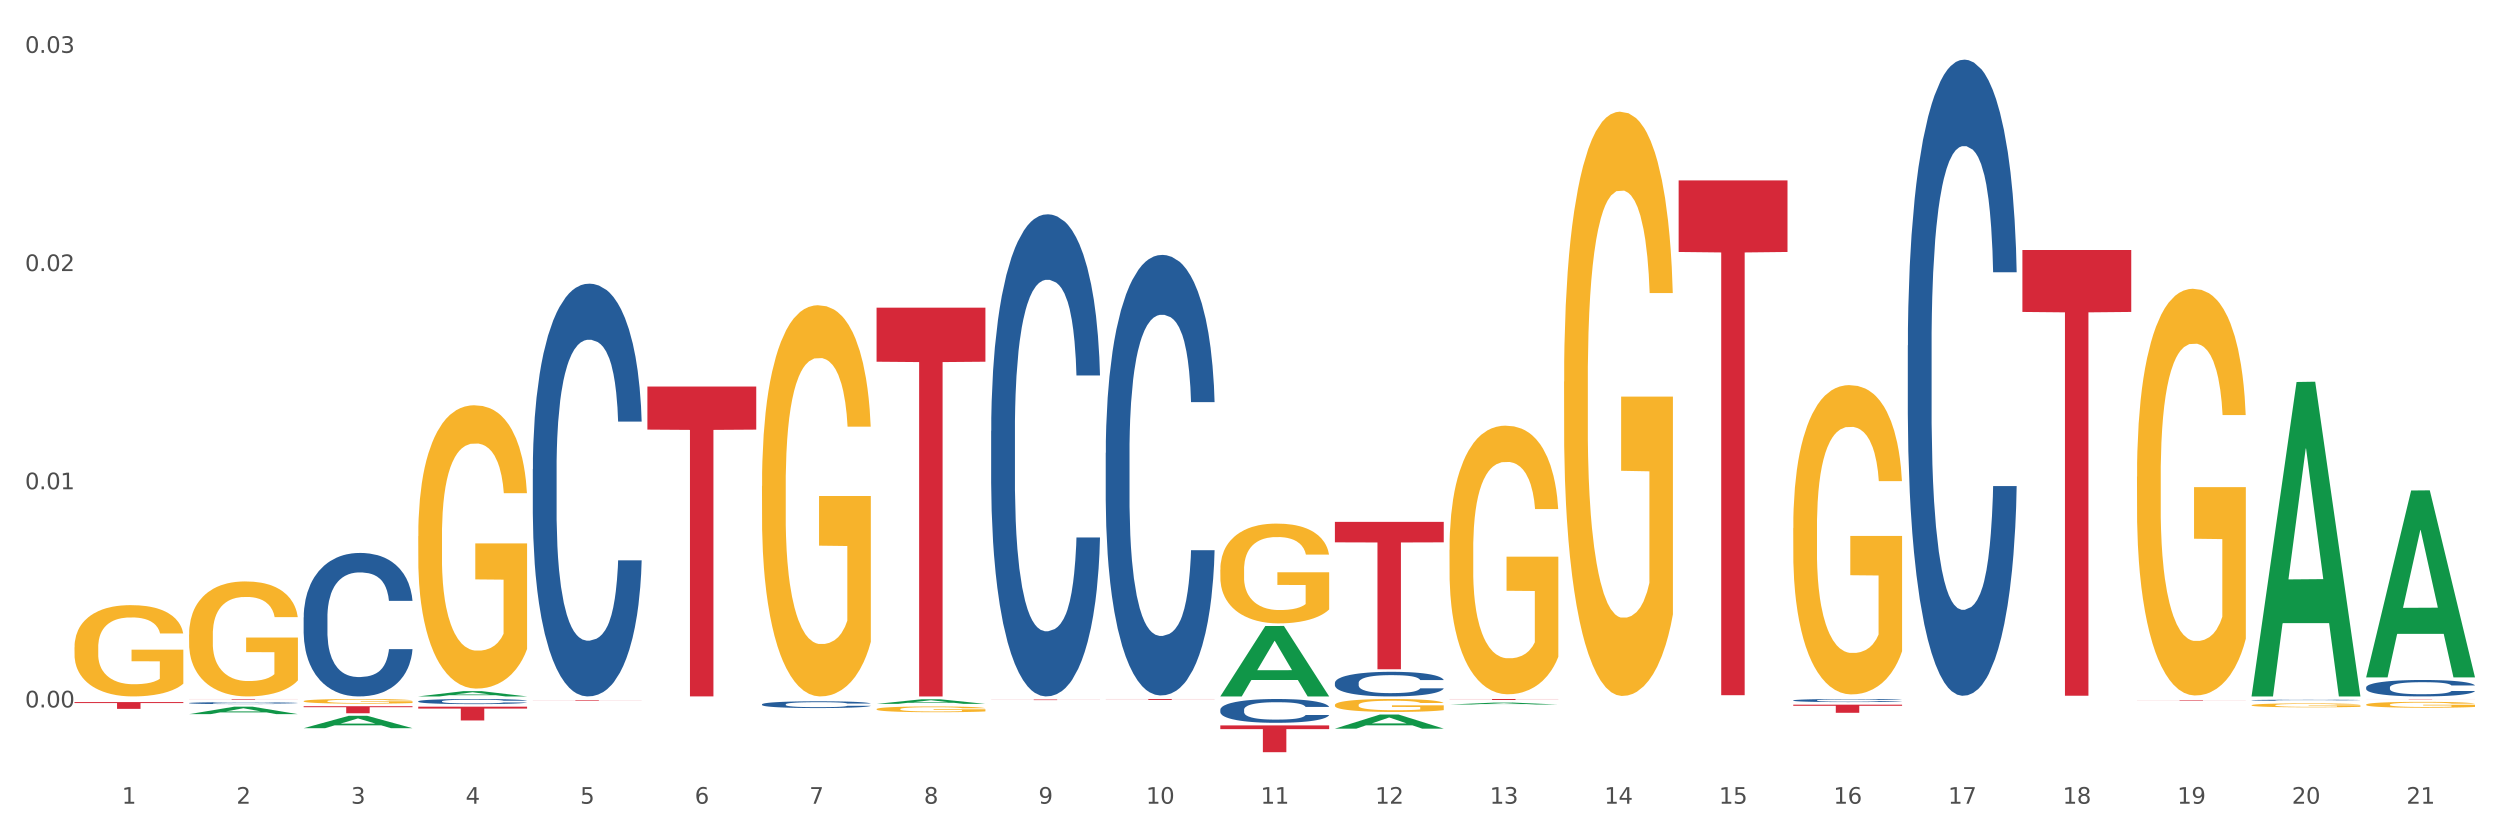 <?xml version="1.0" encoding="utf-8" standalone="no"?>
<!DOCTYPE svg PUBLIC "-//W3C//DTD SVG 1.1//EN"
  "http://www.w3.org/Graphics/SVG/1.1/DTD/svg11.dtd">
<svg xmlns:xlink="http://www.w3.org/1999/xlink" width="1080pt" height="360pt" viewBox="0 0 1080 360" xmlns="http://www.w3.org/2000/svg" version="1.1">
 <rect x="0" y="0" width="1080" height="360" fill="#333333" stroke="none"/>
 <defs>
  <style type="text/css">*{stroke-linejoin: round; stroke-linecap: butt}</style>
 </defs>
 <g id="figure_1">
  <g id="patch_1">
   <path d="M 0 360 
L 1080 360 
L 1080 0 
L 0 0 
z
" style="fill: #ffffff; stroke: #ffffff; stroke-linejoin: miter"/>
  </g>
  <g id="axes_1">
   <g id="matplotlib.axis_1">
    <g id="xtick_1">
     <g id="text_1">
      <!-- 1 -->
      <g style="fill: #4d4d4d" transform="translate(52.633 347.204) scale(0.096 -0.096)">
       <defs>
        <path id="DejaVuSans-31" d="M 794 531 
L 1825 531 
L 1825 4091 
L 703 3866 
L 703 4441 
L 1819 4666 
L 2450 4666 
L 2450 531 
L 3481 531 
L 3481 0 
L 794 0 
L 794 531 
z
" transform="scale(0.016)"/>
       </defs>
       <use xlink:href="#DejaVuSans-31"/>
      </g>
     </g>
    </g>
    <g id="xtick_2">
     <g id="text_2">
      <!-- 2 -->
      <g style="fill: #4d4d4d" transform="translate(102.133 347.204) scale(0.096 -0.096)">
       <defs>
        <path id="DejaVuSans-32" d="M 1228 531 
L 3431 531 
L 3431 0 
L 469 0 
L 469 531 
Q 828 903 1448 1529 
Q 2069 2156 2228 2338 
Q 2531 2678 2651 2914 
Q 2772 3150 2772 3378 
Q 2772 3750 2511 3984 
Q 2250 4219 1831 4219 
Q 1534 4219 1204 4116 
Q 875 4013 500 3803 
L 500 4441 
Q 881 4594 1212 4672 
Q 1544 4750 1819 4750 
Q 2544 4750 2975 4387 
Q 3406 4025 3406 3419 
Q 3406 3131 3298 2873 
Q 3191 2616 2906 2266 
Q 2828 2175 2409 1742 
Q 1991 1309 1228 531 
z
" transform="scale(0.016)"/>
       </defs>
       <use xlink:href="#DejaVuSans-32"/>
      </g>
     </g>
    </g>
    <g id="xtick_3">
     <g id="text_3">
      <!-- 3 -->
      <g style="fill: #4d4d4d" transform="translate(151.633 347.204) scale(0.096 -0.096)">
       <defs>
        <path id="DejaVuSans-33" d="M 2597 2516 
Q 3050 2419 3304 2112 
Q 3559 1806 3559 1356 
Q 3559 666 3084 287 
Q 2609 -91 1734 -91 
Q 1441 -91 1130 -33 
Q 819 25 488 141 
L 488 750 
Q 750 597 1062 519 
Q 1375 441 1716 441 
Q 2309 441 2620 675 
Q 2931 909 2931 1356 
Q 2931 1769 2642 2001 
Q 2353 2234 1838 2234 
L 1294 2234 
L 1294 2753 
L 1863 2753 
Q 2328 2753 2575 2939 
Q 2822 3125 2822 3475 
Q 2822 3834 2567 4026 
Q 2313 4219 1838 4219 
Q 1578 4219 1281 4162 
Q 984 4106 628 3988 
L 628 4550 
Q 988 4650 1302 4700 
Q 1616 4750 1894 4750 
Q 2613 4750 3031 4423 
Q 3450 4097 3450 3541 
Q 3450 3153 3228 2886 
Q 3006 2619 2597 2516 
z
" transform="scale(0.016)"/>
       </defs>
       <use xlink:href="#DejaVuSans-33"/>
      </g>
     </g>
    </g>
    <g id="xtick_4">
     <g id="text_4">
      <!-- 4 -->
      <g style="fill: #4d4d4d" transform="translate(201.133 347.204) scale(0.096 -0.096)">
       <defs>
        <path id="DejaVuSans-34" d="M 2419 4116 
L 825 1625 
L 2419 1625 
L 2419 4116 
z
M 2253 4666 
L 3047 4666 
L 3047 1625 
L 3713 1625 
L 3713 1100 
L 3047 1100 
L 3047 0 
L 2419 0 
L 2419 1100 
L 313 1100 
L 313 1709 
L 2253 4666 
z
" transform="scale(0.016)"/>
       </defs>
       <use xlink:href="#DejaVuSans-34"/>
      </g>
     </g>
    </g>
    <g id="xtick_5">
     <g id="text_5">
      <!-- 5 -->
      <g style="fill: #4d4d4d" transform="translate(250.633 347.204) scale(0.096 -0.096)">
       <defs>
        <path id="DejaVuSans-35" d="M 691 4666 
L 3169 4666 
L 3169 4134 
L 1269 4134 
L 1269 2991 
Q 1406 3038 1543 3061 
Q 1681 3084 1819 3084 
Q 2600 3084 3056 2656 
Q 3513 2228 3513 1497 
Q 3513 744 3044 326 
Q 2575 -91 1722 -91 
Q 1428 -91 1123 -41 
Q 819 9 494 109 
L 494 744 
Q 775 591 1075 516 
Q 1375 441 1709 441 
Q 2250 441 2565 725 
Q 2881 1009 2881 1497 
Q 2881 1984 2565 2268 
Q 2250 2553 1709 2553 
Q 1456 2553 1204 2497 
Q 953 2441 691 2322 
L 691 4666 
z
" transform="scale(0.016)"/>
       </defs>
       <use xlink:href="#DejaVuSans-35"/>
      </g>
     </g>
    </g>
    <g id="xtick_6">
     <g id="text_6">
      <!-- 6 -->
      <g style="fill: #4d4d4d" transform="translate(300.134 347.204) scale(0.096 -0.096)">
       <defs>
        <path id="DejaVuSans-36" d="M 2113 2584 
Q 1688 2584 1439 2293 
Q 1191 2003 1191 1497 
Q 1191 994 1439 701 
Q 1688 409 2113 409 
Q 2538 409 2786 701 
Q 3034 994 3034 1497 
Q 3034 2003 2786 2293 
Q 2538 2584 2113 2584 
z
M 3366 4563 
L 3366 3988 
Q 3128 4100 2886 4159 
Q 2644 4219 2406 4219 
Q 1781 4219 1451 3797 
Q 1122 3375 1075 2522 
Q 1259 2794 1537 2939 
Q 1816 3084 2150 3084 
Q 2853 3084 3261 2657 
Q 3669 2231 3669 1497 
Q 3669 778 3244 343 
Q 2819 -91 2113 -91 
Q 1303 -91 875 529 
Q 447 1150 447 2328 
Q 447 3434 972 4092 
Q 1497 4750 2381 4750 
Q 2619 4750 2861 4703 
Q 3103 4656 3366 4563 
z
" transform="scale(0.016)"/>
       </defs>
       <use xlink:href="#DejaVuSans-36"/>
      </g>
     </g>
    </g>
    <g id="xtick_7">
     <g id="text_7">
      <!-- 7 -->
      <g style="fill: #4d4d4d" transform="translate(349.634 347.204) scale(0.096 -0.096)">
       <defs>
        <path id="DejaVuSans-37" d="M 525 4666 
L 3525 4666 
L 3525 4397 
L 1831 0 
L 1172 0 
L 2766 4134 
L 525 4134 
L 525 4666 
z
" transform="scale(0.016)"/>
       </defs>
       <use xlink:href="#DejaVuSans-37"/>
      </g>
     </g>
    </g>
    <g id="xtick_8">
     <g id="text_8">
      <!-- 8 -->
      <g style="fill: #4d4d4d" transform="translate(399.134 347.204) scale(0.096 -0.096)">
       <defs>
        <path id="DejaVuSans-38" d="M 2034 2216 
Q 1584 2216 1326 1975 
Q 1069 1734 1069 1313 
Q 1069 891 1326 650 
Q 1584 409 2034 409 
Q 2484 409 2743 651 
Q 3003 894 3003 1313 
Q 3003 1734 2745 1975 
Q 2488 2216 2034 2216 
z
M 1403 2484 
Q 997 2584 770 2862 
Q 544 3141 544 3541 
Q 544 4100 942 4425 
Q 1341 4750 2034 4750 
Q 2731 4750 3128 4425 
Q 3525 4100 3525 3541 
Q 3525 3141 3298 2862 
Q 3072 2584 2669 2484 
Q 3125 2378 3379 2068 
Q 3634 1759 3634 1313 
Q 3634 634 3220 271 
Q 2806 -91 2034 -91 
Q 1263 -91 848 271 
Q 434 634 434 1313 
Q 434 1759 690 2068 
Q 947 2378 1403 2484 
z
M 1172 3481 
Q 1172 3119 1398 2916 
Q 1625 2713 2034 2713 
Q 2441 2713 2670 2916 
Q 2900 3119 2900 3481 
Q 2900 3844 2670 4047 
Q 2441 4250 2034 4250 
Q 1625 4250 1398 4047 
Q 1172 3844 1172 3481 
z
" transform="scale(0.016)"/>
       </defs>
       <use xlink:href="#DejaVuSans-38"/>
      </g>
     </g>
    </g>
    <g id="xtick_9">
     <g id="text_9">
      <!-- 9 -->
      <g style="fill: #4d4d4d" transform="translate(448.634 347.204) scale(0.096 -0.096)">
       <defs>
        <path id="DejaVuSans-39" d="M 703 97 
L 703 672 
Q 941 559 1184 500 
Q 1428 441 1663 441 
Q 2288 441 2617 861 
Q 2947 1281 2994 2138 
Q 2813 1869 2534 1725 
Q 2256 1581 1919 1581 
Q 1219 1581 811 2004 
Q 403 2428 403 3163 
Q 403 3881 828 4315 
Q 1253 4750 1959 4750 
Q 2769 4750 3195 4129 
Q 3622 3509 3622 2328 
Q 3622 1225 3098 567 
Q 2575 -91 1691 -91 
Q 1453 -91 1209 -44 
Q 966 3 703 97 
z
M 1959 2075 
Q 2384 2075 2632 2365 
Q 2881 2656 2881 3163 
Q 2881 3666 2632 3958 
Q 2384 4250 1959 4250 
Q 1534 4250 1286 3958 
Q 1038 3666 1038 3163 
Q 1038 2656 1286 2365 
Q 1534 2075 1959 2075 
z
" transform="scale(0.016)"/>
       </defs>
       <use xlink:href="#DejaVuSans-39"/>
      </g>
     </g>
    </g>
    <g id="xtick_10">
     <g id="text_10">
      <!-- 10 -->
      <g style="fill: #4d4d4d" transform="translate(495.079 347.204) scale(0.096 -0.096)">
       <defs>
        <path id="DejaVuSans-30" d="M 2034 4250 
Q 1547 4250 1301 3770 
Q 1056 3291 1056 2328 
Q 1056 1369 1301 889 
Q 1547 409 2034 409 
Q 2525 409 2770 889 
Q 3016 1369 3016 2328 
Q 3016 3291 2770 3770 
Q 2525 4250 2034 4250 
z
M 2034 4750 
Q 2819 4750 3233 4129 
Q 3647 3509 3647 2328 
Q 3647 1150 3233 529 
Q 2819 -91 2034 -91 
Q 1250 -91 836 529 
Q 422 1150 422 2328 
Q 422 3509 836 4129 
Q 1250 4750 2034 4750 
z
" transform="scale(0.016)"/>
       </defs>
       <use xlink:href="#DejaVuSans-31"/>
       <use xlink:href="#DejaVuSans-30" transform="translate(63.623 0)"/>
      </g>
     </g>
    </g>
    <g id="xtick_11">
     <g id="text_11">
      <!-- 11 -->
      <g style="fill: #4d4d4d" transform="translate(544.58 347.204) scale(0.096 -0.096)">
       <use xlink:href="#DejaVuSans-31"/>
       <use xlink:href="#DejaVuSans-31" transform="translate(63.623 0)"/>
      </g>
     </g>
    </g>
    <g id="xtick_12">
     <g id="text_12">
      <!-- 12 -->
      <g style="fill: #4d4d4d" transform="translate(594.08 347.204) scale(0.096 -0.096)">
       <use xlink:href="#DejaVuSans-31"/>
       <use xlink:href="#DejaVuSans-32" transform="translate(63.623 0)"/>
      </g>
     </g>
    </g>
    <g id="xtick_13">
     <g id="text_13">
      <!-- 13 -->
      <g style="fill: #4d4d4d" transform="translate(643.58 347.204) scale(0.096 -0.096)">
       <use xlink:href="#DejaVuSans-31"/>
       <use xlink:href="#DejaVuSans-33" transform="translate(63.623 0)"/>
      </g>
     </g>
    </g>
    <g id="xtick_14">
     <g id="text_14">
      <!-- 14 -->
      <g style="fill: #4d4d4d" transform="translate(693.08 347.204) scale(0.096 -0.096)">
       <use xlink:href="#DejaVuSans-31"/>
       <use xlink:href="#DejaVuSans-34" transform="translate(63.623 0)"/>
      </g>
     </g>
    </g>
    <g id="xtick_15">
     <g id="text_15">
      <!-- 15 -->
      <g style="fill: #4d4d4d" transform="translate(742.58 347.204) scale(0.096 -0.096)">
       <use xlink:href="#DejaVuSans-31"/>
       <use xlink:href="#DejaVuSans-35" transform="translate(63.623 0)"/>
      </g>
     </g>
    </g>
    <g id="xtick_16">
     <g id="text_16">
      <!-- 16 -->
      <g style="fill: #4d4d4d" transform="translate(792.08 347.204) scale(0.096 -0.096)">
       <use xlink:href="#DejaVuSans-31"/>
       <use xlink:href="#DejaVuSans-36" transform="translate(63.623 0)"/>
      </g>
     </g>
    </g>
    <g id="xtick_17">
     <g id="text_17">
      <!-- 17 -->
      <g style="fill: #4d4d4d" transform="translate(841.58 347.204) scale(0.096 -0.096)">
       <use xlink:href="#DejaVuSans-31"/>
       <use xlink:href="#DejaVuSans-37" transform="translate(63.623 0)"/>
      </g>
     </g>
    </g>
    <g id="xtick_18">
     <g id="text_18">
      <!-- 18 -->
      <g style="fill: #4d4d4d" transform="translate(891.08 347.204) scale(0.096 -0.096)">
       <use xlink:href="#DejaVuSans-31"/>
       <use xlink:href="#DejaVuSans-38" transform="translate(63.623 0)"/>
      </g>
     </g>
    </g>
    <g id="xtick_19">
     <g id="text_19">
      <!-- 19 -->
      <g style="fill: #4d4d4d" transform="translate(940.58 347.204) scale(0.096 -0.096)">
       <use xlink:href="#DejaVuSans-31"/>
       <use xlink:href="#DejaVuSans-39" transform="translate(63.623 0)"/>
      </g>
     </g>
    </g>
    <g id="xtick_20">
     <g id="text_20">
      <!-- 20 -->
      <g style="fill: #4d4d4d" transform="translate(990.08 347.204) scale(0.096 -0.096)">
       <use xlink:href="#DejaVuSans-32"/>
       <use xlink:href="#DejaVuSans-30" transform="translate(63.623 0)"/>
      </g>
     </g>
    </g>
    <g id="xtick_21">
     <g id="text_21">
      <!-- 21 -->
      <g style="fill: #4d4d4d" transform="translate(1039.58 347.204) scale(0.096 -0.096)">
       <use xlink:href="#DejaVuSans-32"/>
       <use xlink:href="#DejaVuSans-31" transform="translate(63.623 0)"/>
      </g>
     </g>
    </g>
    <g id="xtick_22"/>
    <g id="xtick_23"/>
    <g id="xtick_24"/>
    <g id="xtick_25"/>
    <g id="xtick_26"/>
    <g id="xtick_27"/>
    <g id="xtick_28"/>
    <g id="xtick_29"/>
    <g id="xtick_30"/>
    <g id="xtick_31"/>
    <g id="xtick_32"/>
    <g id="xtick_33"/>
    <g id="xtick_34"/>
    <g id="xtick_35"/>
    <g id="xtick_36"/>
    <g id="xtick_37"/>
    <g id="xtick_38"/>
    <g id="xtick_39"/>
    <g id="xtick_40"/>
    <g id="xtick_41"/>
   </g>
   <g id="matplotlib.axis_2">
    <g id="ytick_1">
     <g id="text_22">
      <!-- 0.00 -->
      <g style="fill: #4d4d4d" transform="translate(10.8 305.612) scale(0.096 -0.096)">
       <defs>
        <path id="DejaVuSans-2e" d="M 684 794 
L 1344 794 
L 1344 0 
L 684 0 
L 684 794 
z
" transform="scale(0.016)"/>
       </defs>
       <use xlink:href="#DejaVuSans-30"/>
       <use xlink:href="#DejaVuSans-2e" transform="translate(63.623 0)"/>
       <use xlink:href="#DejaVuSans-30" transform="translate(95.41 0)"/>
       <use xlink:href="#DejaVuSans-30" transform="translate(159.033 0)"/>
      </g>
     </g>
    </g>
    <g id="ytick_2">
     <g id="text_23">
      <!-- 0.01 -->
      <g style="fill: #4d4d4d" transform="translate(10.8 211.355) scale(0.096 -0.096)">
       <use xlink:href="#DejaVuSans-30"/>
       <use xlink:href="#DejaVuSans-2e" transform="translate(63.623 0)"/>
       <use xlink:href="#DejaVuSans-30" transform="translate(95.41 0)"/>
       <use xlink:href="#DejaVuSans-31" transform="translate(159.033 0)"/>
      </g>
     </g>
    </g>
    <g id="ytick_3">
     <g id="text_24">
      <!-- 0.02 -->
      <g style="fill: #4d4d4d" transform="translate(10.8 117.098) scale(0.096 -0.096)">
       <use xlink:href="#DejaVuSans-30"/>
       <use xlink:href="#DejaVuSans-2e" transform="translate(63.623 0)"/>
       <use xlink:href="#DejaVuSans-30" transform="translate(95.41 0)"/>
       <use xlink:href="#DejaVuSans-32" transform="translate(159.033 0)"/>
      </g>
     </g>
    </g>
    <g id="ytick_4">
     <g id="text_25">
      <!-- 0.03 -->
      <g style="fill: #4d4d4d" transform="translate(10.8 22.84) scale(0.096 -0.096)">
       <use xlink:href="#DejaVuSans-30"/>
       <use xlink:href="#DejaVuSans-2e" transform="translate(63.623 0)"/>
       <use xlink:href="#DejaVuSans-30" transform="translate(95.41 0)"/>
       <use xlink:href="#DejaVuSans-33" transform="translate(159.033 0)"/>
      </g>
     </g>
    </g>
    <g id="ytick_5"/>
    <g id="ytick_6"/>
    <g id="ytick_7"/>
   </g>
   <g id="PolyCollection_1">
    <path d="M 81.675 308.51 
L 81.723 308.507 
L 101.115 305.293 
L 109.163 305.29 
L 128.7 308.516 
L 119.392 308.516 
L 115.174 307.765 
L 95.152 307.765 
L 95.007 307.777 
L 90.935 308.516 
L 81.675 308.516 
L 81.675 308.51 
L 97.673 307.317 
L 112.653 307.314 
L 105.236 305.978 
L 105.139 305.971 
L 105.042 305.981 
L 97.625 307.314 
L 97.673 307.317 
L 81.675 308.51 
z
" clip-path="url(#p3cec2fee5a)" style="fill: #109648"/>
    <path d="M 576.675 304.553 
L 576.731 304.548 
L 576.731 304.364 
L 576.842 304.205 
L 577.397 303.822 
L 578.23 303.505 
L 578.84 303.336 
L 579.451 303.198 
L 580.173 303.059 
L 581.061 302.916 
L 582.671 302.707 
L 583.67 302.599 
L 584.892 302.487 
L 587.113 302.323 
L 588.723 302.231 
L 590.388 302.154 
L 593.109 302.062 
L 594.885 302.021 
L 596.773 301.99 
L 599.049 301.97 
L 600.77 301.965 
L 604.546 301.98 
L 607.766 302.026 
L 609.32 302.062 
L 611.319 302.123 
L 612.374 302.164 
L 614.095 302.246 
L 615.872 302.354 
L 617.093 302.446 
L 618.925 302.62 
L 620.313 302.793 
L 621.59 303.008 
L 622.256 303.157 
L 622.756 303.295 
L 623.2 303.453 
L 623.644 303.704 
L 613.651 303.704 
L 613.262 303.525 
L 612.652 303.356 
L 611.763 303.192 
L 610.986 303.09 
L 609.654 302.962 
L 608.432 302.88 
L 607.155 302.819 
L 605.601 302.768 
L 604.379 302.742 
L 602.658 302.722 
L 599.271 302.727 
L 596.995 302.768 
L 595.441 302.819 
L 594.441 302.865 
L 593.553 302.916 
L 592.554 302.988 
L 591.388 303.095 
L 590.555 303.192 
L 589.722 303.315 
L 589.056 303.438 
L 588.445 303.581 
L 587.945 303.735 
L 587.557 303.893 
L 587.224 304.088 
L 586.946 304.41 
L 586.946 305.111 
L 587.057 305.269 
L 587.335 305.479 
L 587.668 305.638 
L 588.223 305.827 
L 588.723 305.955 
L 589.667 306.139 
L 590.721 306.292 
L 591.554 306.39 
L 592.387 306.471 
L 593.831 306.584 
L 595.441 306.676 
L 596.829 306.732 
L 598.716 306.784 
L 599.993 306.804 
L 601.104 306.814 
L 603.824 306.814 
L 605.767 306.799 
L 607.932 306.763 
L 609.598 306.717 
L 610.986 306.661 
L 612.541 306.569 
L 613.54 306.482 
L 613.54 305.413 
L 601.326 305.407 
L 601.326 304.696 
L 623.7 304.696 
L 623.7 306.784 
L 622.756 306.891 
L 621.701 306.988 
L 620.591 307.075 
L 618.925 307.183 
L 616.927 307.285 
L 615.15 307.356 
L 613.262 307.418 
L 611.042 307.474 
L 608.155 307.525 
L 606.378 307.546 
L 604.157 307.561 
L 601.548 307.566 
L 599.271 307.556 
L 597.051 307.53 
L 594.719 307.484 
L 592.443 307.418 
L 590.721 307.351 
L 589 307.269 
L 587.168 307.162 
L 585.725 307.06 
L 584.614 306.968 
L 583.393 306.85 
L 582.06 306.697 
L 581.061 306.558 
L 580.173 306.415 
L 579.229 306.231 
L 578.563 306.072 
L 577.896 305.873 
L 577.508 305.725 
L 577.064 305.494 
L 576.731 305.172 
L 576.675 304.553 
z
" clip-path="url(#p3cec2fee5a)" style="fill: #f7b32b"/>
    <path d="M 626.175 237.51 
L 626.231 237.404 
L 626.231 233.589 
L 626.342 230.303 
L 626.897 222.354 
L 627.73 215.783 
L 628.34 212.285 
L 628.951 209.424 
L 629.673 206.562 
L 630.561 203.595 
L 632.171 199.249 
L 633.17 197.023 
L 634.392 194.692 
L 636.613 191.3 
L 638.223 189.392 
L 639.888 187.803 
L 642.609 185.895 
L 644.385 185.047 
L 646.273 184.411 
L 648.549 183.987 
L 650.27 183.881 
L 654.046 184.199 
L 657.266 185.153 
L 658.82 185.895 
L 660.819 187.167 
L 661.874 188.015 
L 663.595 189.71 
L 665.372 191.936 
L 666.593 193.844 
L 668.425 197.447 
L 669.813 201.051 
L 671.09 205.502 
L 671.756 208.576 
L 672.256 211.438 
L 672.7 214.723 
L 673.144 219.916 
L 663.151 219.916 
L 662.762 216.207 
L 662.152 212.709 
L 661.263 209.318 
L 660.486 207.198 
L 659.154 204.548 
L 657.932 202.853 
L 656.655 201.581 
L 655.101 200.521 
L 653.879 199.991 
L 652.158 199.567 
L 648.771 199.673 
L 646.495 200.521 
L 644.941 201.581 
L 643.941 202.535 
L 643.053 203.595 
L 642.054 205.078 
L 640.888 207.304 
L 640.055 209.318 
L 639.222 211.861 
L 638.556 214.405 
L 637.945 217.373 
L 637.445 220.552 
L 637.057 223.838 
L 636.724 227.865 
L 636.446 234.543 
L 636.446 249.063 
L 636.557 252.348 
L 636.835 256.694 
L 637.168 259.979 
L 637.723 263.901 
L 638.223 266.55 
L 639.167 270.366 
L 640.221 273.545 
L 641.054 275.559 
L 641.887 277.255 
L 643.331 279.587 
L 644.941 281.494 
L 646.329 282.66 
L 648.216 283.72 
L 649.493 284.144 
L 650.604 284.356 
L 653.324 284.356 
L 655.267 284.038 
L 657.432 283.296 
L 659.098 282.342 
L 660.486 281.176 
L 662.041 279.269 
L 663.04 277.467 
L 663.04 255.316 
L 650.826 255.21 
L 650.826 240.478 
L 673.2 240.478 
L 673.2 283.72 
L 672.256 285.946 
L 671.201 287.96 
L 670.091 289.761 
L 668.425 291.987 
L 666.427 294.107 
L 664.65 295.591 
L 662.762 296.862 
L 660.542 298.028 
L 657.655 299.088 
L 655.878 299.512 
L 653.657 299.83 
L 651.048 299.936 
L 648.771 299.724 
L 646.551 299.194 
L 644.219 298.24 
L 641.943 296.862 
L 640.221 295.485 
L 638.5 293.789 
L 636.668 291.563 
L 635.225 289.443 
L 634.114 287.536 
L 632.893 285.098 
L 631.56 281.918 
L 630.561 279.057 
L 629.673 276.089 
L 628.729 272.274 
L 628.063 268.988 
L 627.396 264.855 
L 627.008 261.781 
L 626.564 257.012 
L 626.231 250.334 
L 626.175 237.51 
z
" clip-path="url(#p3cec2fee5a)" style="fill: #f7b32b"/>
    <path d="M 675.675 164.883 
L 675.731 164.653 
L 675.731 156.354 
L 675.842 149.207 
L 676.397 131.918 
L 677.23 117.625 
L 677.84 110.018 
L 678.451 103.793 
L 679.173 97.569 
L 680.061 91.114 
L 681.671 81.663 
L 682.67 76.822 
L 683.892 71.75 
L 686.113 64.373 
L 687.723 60.224 
L 689.388 56.766 
L 692.109 52.616 
L 693.885 50.772 
L 695.773 49.389 
L 698.049 48.467 
L 699.77 48.236 
L 703.546 48.928 
L 706.766 51.003 
L 708.32 52.616 
L 710.319 55.383 
L 711.374 57.227 
L 713.095 60.915 
L 714.872 65.756 
L 716.093 69.906 
L 717.925 77.744 
L 719.313 85.582 
L 720.59 95.264 
L 721.256 101.949 
L 721.756 108.173 
L 722.2 115.32 
L 722.644 126.616 
L 712.651 126.616 
L 712.262 118.547 
L 711.652 110.94 
L 710.763 103.563 
L 709.986 98.952 
L 708.654 93.189 
L 707.432 89.501 
L 706.155 86.734 
L 704.601 84.429 
L 703.379 83.277 
L 701.658 82.354 
L 698.271 82.585 
L 695.995 84.429 
L 694.441 86.734 
L 693.441 88.809 
L 692.553 91.114 
L 691.554 94.342 
L 690.388 99.183 
L 689.555 103.563 
L 688.722 109.096 
L 688.056 114.628 
L 687.445 121.083 
L 686.945 127.999 
L 686.557 135.145 
L 686.224 143.905 
L 685.946 158.428 
L 685.946 190.011 
L 686.057 197.157 
L 686.335 206.609 
L 686.668 213.755 
L 687.223 222.285 
L 687.723 228.048 
L 688.667 236.347 
L 689.721 243.263 
L 690.554 247.643 
L 691.387 251.331 
L 692.831 256.403 
L 694.441 260.552 
L 695.829 263.088 
L 697.716 265.393 
L 698.993 266.315 
L 700.104 266.776 
L 702.824 266.776 
L 704.767 266.085 
L 706.932 264.471 
L 708.598 262.396 
L 709.986 259.861 
L 711.541 255.711 
L 712.54 251.792 
L 712.54 203.612 
L 700.326 203.381 
L 700.326 171.338 
L 722.7 171.338 
L 722.7 265.393 
L 721.756 270.234 
L 720.701 274.614 
L 719.591 278.533 
L 717.925 283.374 
L 715.927 287.985 
L 714.15 291.212 
L 712.262 293.979 
L 710.042 296.514 
L 707.155 298.82 
L 705.378 299.742 
L 703.157 300.433 
L 700.548 300.664 
L 698.271 300.203 
L 696.051 299.05 
L 693.719 296.976 
L 691.443 293.979 
L 689.721 290.982 
L 688 287.293 
L 686.168 282.452 
L 684.725 277.842 
L 683.614 273.692 
L 682.393 268.39 
L 681.06 261.474 
L 680.061 255.25 
L 679.173 248.795 
L 678.229 240.496 
L 677.563 233.35 
L 676.896 224.359 
L 676.508 217.674 
L 676.064 207.3 
L 675.731 192.777 
L 675.675 164.883 
z
" clip-path="url(#p3cec2fee5a)" style="fill: #f7b32b"/>
    <path d="M 774.675 228.111 
L 774.731 227.989 
L 774.731 223.596 
L 774.842 219.812 
L 775.397 210.66 
L 776.23 203.094 
L 776.84 199.066 
L 777.451 195.772 
L 778.173 192.477 
L 779.061 189.06 
L 780.671 184.056 
L 781.67 181.493 
L 782.892 178.809 
L 785.113 174.904 
L 786.723 172.707 
L 788.388 170.876 
L 791.109 168.68 
L 792.885 167.703 
L 794.773 166.971 
L 797.049 166.483 
L 798.77 166.361 
L 802.546 166.727 
L 805.766 167.826 
L 807.32 168.68 
L 809.319 170.144 
L 810.374 171.12 
L 812.095 173.073 
L 813.872 175.636 
L 815.093 177.832 
L 816.925 181.982 
L 818.313 186.131 
L 819.59 191.256 
L 820.256 194.795 
L 820.756 198.09 
L 821.2 201.873 
L 821.644 207.853 
L 811.651 207.853 
L 811.262 203.582 
L 810.652 199.555 
L 809.763 195.65 
L 808.986 193.209 
L 807.654 190.158 
L 806.432 188.205 
L 805.155 186.741 
L 803.601 185.521 
L 802.379 184.91 
L 800.658 184.422 
L 797.271 184.544 
L 794.995 185.521 
L 793.441 186.741 
L 792.441 187.839 
L 791.553 189.06 
L 790.554 190.768 
L 789.388 193.331 
L 788.555 195.65 
L 787.722 198.578 
L 787.056 201.507 
L 786.445 204.924 
L 785.945 208.585 
L 785.557 212.368 
L 785.224 217.006 
L 784.946 224.694 
L 784.946 241.413 
L 785.057 245.196 
L 785.335 250.199 
L 785.668 253.982 
L 786.223 258.498 
L 786.723 261.548 
L 787.667 265.942 
L 788.721 269.603 
L 789.554 271.921 
L 790.387 273.874 
L 791.831 276.559 
L 793.441 278.755 
L 794.829 280.098 
L 796.716 281.318 
L 797.993 281.806 
L 799.104 282.05 
L 801.824 282.05 
L 803.767 281.684 
L 805.932 280.83 
L 807.598 279.732 
L 808.986 278.389 
L 810.541 276.193 
L 811.54 274.118 
L 811.54 248.613 
L 799.326 248.491 
L 799.326 231.528 
L 821.7 231.528 
L 821.7 281.318 
L 820.756 283.881 
L 819.701 286.2 
L 818.591 288.274 
L 816.925 290.837 
L 814.927 293.278 
L 813.15 294.986 
L 811.262 296.45 
L 809.042 297.793 
L 806.155 299.013 
L 804.378 299.501 
L 802.157 299.867 
L 799.548 299.989 
L 797.271 299.745 
L 795.051 299.135 
L 792.719 298.037 
L 790.443 296.45 
L 788.721 294.864 
L 787 292.911 
L 785.168 290.349 
L 783.725 287.908 
L 782.614 285.711 
L 781.393 282.905 
L 780.06 279.244 
L 779.061 275.949 
L 778.173 272.532 
L 777.229 268.138 
L 776.563 264.355 
L 775.896 259.596 
L 775.508 256.057 
L 775.064 250.565 
L 774.731 242.877 
L 774.675 228.111 
z
" clip-path="url(#p3cec2fee5a)" style="fill: #f7b32b"/>
    <path d="M 923.175 205.935 
L 923.231 205.775 
L 923.231 199.998 
L 923.342 195.024 
L 923.897 182.989 
L 924.73 173.04 
L 925.34 167.744 
L 925.951 163.412 
L 926.673 159.079 
L 927.561 154.586 
L 929.171 148.007 
L 930.17 144.637 
L 931.392 141.107 
L 933.613 135.972 
L 935.223 133.084 
L 936.888 130.677 
L 939.609 127.788 
L 941.385 126.505 
L 943.273 125.542 
L 945.549 124.9 
L 947.27 124.74 
L 951.046 125.221 
L 954.266 126.665 
L 955.82 127.788 
L 957.819 129.714 
L 958.874 130.998 
L 960.595 133.565 
L 962.372 136.935 
L 963.593 139.823 
L 965.425 145.279 
L 966.813 150.735 
L 968.09 157.475 
L 968.756 162.128 
L 969.256 166.461 
L 969.7 171.435 
L 970.144 179.298 
L 960.151 179.298 
L 959.762 173.682 
L 959.152 168.386 
L 958.263 163.251 
L 957.486 160.042 
L 956.154 156.03 
L 954.932 153.463 
L 953.655 151.537 
L 952.101 149.933 
L 950.879 149.13 
L 949.158 148.489 
L 945.771 148.649 
L 943.495 149.933 
L 941.941 151.537 
L 940.941 152.982 
L 940.053 154.586 
L 939.054 156.833 
L 937.888 160.203 
L 937.055 163.251 
L 936.222 167.103 
L 935.556 170.954 
L 934.945 175.447 
L 934.445 180.261 
L 934.057 185.235 
L 933.724 191.333 
L 933.446 201.442 
L 933.446 223.426 
L 933.557 228.4 
L 933.835 234.979 
L 934.168 239.954 
L 934.723 245.891 
L 935.223 249.903 
L 936.167 255.68 
L 937.221 260.493 
L 938.054 263.542 
L 938.887 266.11 
L 940.331 269.64 
L 941.941 272.528 
L 943.329 274.294 
L 945.216 275.898 
L 946.493 276.54 
L 947.604 276.861 
L 950.324 276.861 
L 952.267 276.38 
L 954.432 275.256 
L 956.098 273.812 
L 957.486 272.047 
L 959.041 269.159 
L 960.04 266.431 
L 960.04 232.893 
L 947.826 232.733 
L 947.826 210.428 
L 970.2 210.428 
L 970.2 275.898 
L 969.256 279.268 
L 968.201 282.317 
L 967.091 285.045 
L 965.425 288.415 
L 963.427 291.624 
L 961.65 293.87 
L 959.762 295.796 
L 957.542 297.561 
L 954.655 299.166 
L 952.878 299.808 
L 950.657 300.289 
L 948.048 300.449 
L 945.771 300.128 
L 943.551 299.326 
L 941.219 297.882 
L 938.943 295.796 
L 937.221 293.71 
L 935.5 291.142 
L 933.668 287.773 
L 932.225 284.563 
L 931.114 281.675 
L 929.893 277.984 
L 928.56 273.17 
L 927.561 268.838 
L 926.673 264.345 
L 925.729 258.568 
L 925.063 253.593 
L 924.396 247.335 
L 924.008 242.682 
L 923.564 235.461 
L 923.231 225.352 
L 923.175 205.935 
z
" clip-path="url(#p3cec2fee5a)" style="fill: #f7b32b"/>
    <path d="M 972.675 304.65 
L 972.731 304.649 
L 972.731 304.592 
L 972.842 304.544 
L 973.397 304.427 
L 974.23 304.33 
L 974.84 304.278 
L 975.451 304.236 
L 976.173 304.194 
L 977.061 304.15 
L 978.671 304.086 
L 979.67 304.053 
L 980.892 304.019 
L 983.113 303.969 
L 984.723 303.941 
L 986.388 303.917 
L 989.109 303.889 
L 990.885 303.876 
L 992.773 303.867 
L 995.049 303.861 
L 996.77 303.859 
L 1000.546 303.864 
L 1003.766 303.878 
L 1005.32 303.889 
L 1007.319 303.908 
L 1008.374 303.92 
L 1010.095 303.945 
L 1011.872 303.978 
L 1013.093 304.006 
L 1014.925 304.059 
L 1016.313 304.112 
L 1017.59 304.178 
L 1018.256 304.223 
L 1018.756 304.266 
L 1019.2 304.314 
L 1019.644 304.391 
L 1009.651 304.391 
L 1009.262 304.336 
L 1008.652 304.284 
L 1007.763 304.234 
L 1006.986 304.203 
L 1005.654 304.164 
L 1004.432 304.139 
L 1003.155 304.12 
L 1001.601 304.105 
L 1000.379 304.097 
L 998.658 304.091 
L 995.271 304.092 
L 992.995 304.105 
L 991.441 304.12 
L 990.441 304.134 
L 989.553 304.15 
L 988.554 304.172 
L 987.388 304.205 
L 986.555 304.234 
L 985.722 304.272 
L 985.056 304.309 
L 984.445 304.353 
L 983.945 304.4 
L 983.557 304.448 
L 983.224 304.508 
L 982.946 304.606 
L 982.946 304.82 
L 983.057 304.869 
L 983.335 304.933 
L 983.668 304.981 
L 984.223 305.039 
L 984.723 305.078 
L 985.667 305.135 
L 986.721 305.181 
L 987.554 305.211 
L 988.387 305.236 
L 989.831 305.271 
L 991.441 305.299 
L 992.829 305.316 
L 994.716 305.332 
L 995.993 305.338 
L 997.104 305.341 
L 999.824 305.341 
L 1001.767 305.336 
L 1003.932 305.325 
L 1005.598 305.311 
L 1006.986 305.294 
L 1008.541 305.266 
L 1009.54 305.239 
L 1009.54 304.913 
L 997.326 304.911 
L 997.326 304.694 
L 1019.7 304.694 
L 1019.7 305.332 
L 1018.756 305.364 
L 1017.701 305.394 
L 1016.591 305.421 
L 1014.925 305.453 
L 1012.927 305.485 
L 1011.15 305.507 
L 1009.262 305.525 
L 1007.042 305.543 
L 1004.155 305.558 
L 1002.378 305.564 
L 1000.157 305.569 
L 997.548 305.571 
L 995.271 305.568 
L 993.051 305.56 
L 990.719 305.546 
L 988.443 305.525 
L 986.721 305.505 
L 985 305.48 
L 983.168 305.447 
L 981.725 305.416 
L 980.614 305.388 
L 979.393 305.352 
L 978.06 305.305 
L 977.061 305.263 
L 976.173 305.219 
L 975.229 305.163 
L 974.563 305.114 
L 973.896 305.053 
L 973.508 305.008 
L 973.064 304.938 
L 972.731 304.839 
L 972.675 304.65 
z
" clip-path="url(#p3cec2fee5a)" style="fill: #f7b32b"/>
    <path d="M 527.175 246.113 
L 527.231 246.074 
L 527.231 244.657 
L 527.342 243.436 
L 527.897 240.483 
L 528.73 238.041 
L 529.34 236.742 
L 529.951 235.679 
L 530.673 234.616 
L 531.561 233.513 
L 533.171 231.899 
L 534.17 231.072 
L 535.392 230.206 
L 537.613 228.946 
L 539.223 228.237 
L 540.888 227.646 
L 543.609 226.937 
L 545.385 226.622 
L 547.273 226.386 
L 549.549 226.229 
L 551.27 226.189 
L 555.046 226.307 
L 558.266 226.662 
L 559.82 226.937 
L 561.819 227.41 
L 562.874 227.725 
L 564.595 228.355 
L 566.372 229.182 
L 567.593 229.891 
L 569.425 231.229 
L 570.813 232.568 
L 572.09 234.222 
L 572.756 235.364 
L 573.256 236.427 
L 573.7 237.648 
L 574.144 239.577 
L 564.151 239.577 
L 563.762 238.199 
L 563.152 236.9 
L 562.263 235.639 
L 561.486 234.852 
L 560.154 233.868 
L 558.932 233.238 
L 557.655 232.765 
L 556.101 232.371 
L 554.879 232.174 
L 553.158 232.017 
L 549.771 232.056 
L 547.495 232.371 
L 545.941 232.765 
L 544.941 233.119 
L 544.053 233.513 
L 543.054 234.064 
L 541.888 234.891 
L 541.055 235.639 
L 540.222 236.585 
L 539.556 237.53 
L 538.945 238.632 
L 538.445 239.813 
L 538.057 241.034 
L 537.724 242.53 
L 537.446 245.011 
L 537.446 250.405 
L 537.557 251.626 
L 537.835 253.241 
L 538.168 254.461 
L 538.723 255.918 
L 539.223 256.903 
L 540.167 258.32 
L 541.221 259.501 
L 542.054 260.249 
L 542.887 260.879 
L 544.331 261.746 
L 545.941 262.455 
L 547.329 262.888 
L 549.216 263.281 
L 550.493 263.439 
L 551.604 263.518 
L 554.324 263.518 
L 556.267 263.4 
L 558.432 263.124 
L 560.098 262.77 
L 561.486 262.336 
L 563.041 261.628 
L 564.04 260.958 
L 564.04 252.729 
L 551.826 252.689 
L 551.826 247.216 
L 574.2 247.216 
L 574.2 263.281 
L 573.256 264.108 
L 572.201 264.856 
L 571.091 265.526 
L 569.425 266.353 
L 567.427 267.14 
L 565.65 267.692 
L 563.762 268.164 
L 561.542 268.597 
L 558.655 268.991 
L 556.878 269.148 
L 554.657 269.267 
L 552.048 269.306 
L 549.771 269.227 
L 547.551 269.03 
L 545.219 268.676 
L 542.943 268.164 
L 541.221 267.652 
L 539.5 267.022 
L 537.668 266.195 
L 536.225 265.408 
L 535.114 264.699 
L 533.893 263.793 
L 532.56 262.612 
L 531.561 261.549 
L 530.673 260.446 
L 529.729 259.029 
L 529.063 257.808 
L 528.396 256.272 
L 528.008 255.131 
L 527.564 253.359 
L 527.231 250.878 
L 527.175 246.113 
z
" clip-path="url(#p3cec2fee5a)" style="fill: #f7b32b"/>
    <path d="M 1022.175 304.381 
L 1022.231 304.379 
L 1022.231 304.295 
L 1022.342 304.222 
L 1022.897 304.047 
L 1023.73 303.902 
L 1024.34 303.825 
L 1024.951 303.762 
L 1025.673 303.699 
L 1026.561 303.633 
L 1028.171 303.537 
L 1029.17 303.488 
L 1030.392 303.437 
L 1032.613 303.362 
L 1034.223 303.32 
L 1035.888 303.285 
L 1038.609 303.243 
L 1040.385 303.224 
L 1042.273 303.21 
L 1044.549 303.201 
L 1046.27 303.199 
L 1050.046 303.206 
L 1053.266 303.227 
L 1054.82 303.243 
L 1056.819 303.271 
L 1057.874 303.29 
L 1059.595 303.327 
L 1061.372 303.376 
L 1062.593 303.418 
L 1064.425 303.498 
L 1065.813 303.577 
L 1067.09 303.675 
L 1067.756 303.743 
L 1068.256 303.806 
L 1068.7 303.879 
L 1069.144 303.993 
L 1059.151 303.993 
L 1058.762 303.911 
L 1058.152 303.834 
L 1057.263 303.759 
L 1056.486 303.713 
L 1055.154 303.654 
L 1053.932 303.617 
L 1052.655 303.589 
L 1051.101 303.565 
L 1049.879 303.554 
L 1048.158 303.544 
L 1044.771 303.547 
L 1042.495 303.565 
L 1040.941 303.589 
L 1039.941 303.61 
L 1039.053 303.633 
L 1038.054 303.666 
L 1036.888 303.715 
L 1036.055 303.759 
L 1035.222 303.816 
L 1034.556 303.872 
L 1033.945 303.937 
L 1033.445 304.007 
L 1033.057 304.08 
L 1032.724 304.168 
L 1032.446 304.316 
L 1032.446 304.636 
L 1032.557 304.708 
L 1032.835 304.804 
L 1033.168 304.877 
L 1033.723 304.963 
L 1034.223 305.021 
L 1035.167 305.106 
L 1036.221 305.176 
L 1037.054 305.22 
L 1037.887 305.257 
L 1039.331 305.309 
L 1040.941 305.351 
L 1042.329 305.377 
L 1044.216 305.4 
L 1045.493 305.409 
L 1046.604 305.414 
L 1049.324 305.414 
L 1051.267 305.407 
L 1053.432 305.391 
L 1055.098 305.37 
L 1056.486 305.344 
L 1058.041 305.302 
L 1059.04 305.262 
L 1059.04 304.774 
L 1046.826 304.771 
L 1046.826 304.447 
L 1069.2 304.447 
L 1069.2 305.4 
L 1068.256 305.449 
L 1067.201 305.494 
L 1066.091 305.533 
L 1064.425 305.582 
L 1062.427 305.629 
L 1060.65 305.662 
L 1058.762 305.69 
L 1056.542 305.716 
L 1053.655 305.739 
L 1051.878 305.748 
L 1049.657 305.755 
L 1047.048 305.758 
L 1044.771 305.753 
L 1042.551 305.741 
L 1040.219 305.72 
L 1037.943 305.69 
L 1036.221 305.659 
L 1034.5 305.622 
L 1032.668 305.573 
L 1031.225 305.526 
L 1030.114 305.484 
L 1028.893 305.43 
L 1027.56 305.36 
L 1026.561 305.297 
L 1025.673 305.232 
L 1024.729 305.148 
L 1024.063 305.075 
L 1023.396 304.984 
L 1023.008 304.916 
L 1022.564 304.811 
L 1022.231 304.664 
L 1022.175 304.381 
z
" clip-path="url(#p3cec2fee5a)" style="fill: #f7b32b"/>
    <path d="M 32.175 303.305 
L 79.2 303.305 
L 79.2 303.712 
L 60.702 303.714 
L 60.702 306.232 
L 50.562 306.232 
L 50.562 303.714 
L 32.175 303.712 
L 32.175 303.308 
L 32.175 303.305 
z
" clip-path="url(#p3cec2fee5a)" style="fill: #d62839"/>
    <path d="M 81.675 301.965 
L 128.7 301.965 
L 128.7 302.001 
L 110.202 302.001 
L 110.202 302.223 
L 100.062 302.223 
L 100.062 302.001 
L 81.675 302.001 
L 81.675 301.965 
L 81.675 301.965 
z
" clip-path="url(#p3cec2fee5a)" style="fill: #d62839"/>
    <path d="M 131.175 305.089 
L 178.2 305.089 
L 178.2 305.512 
L 159.702 305.515 
L 159.702 308.13 
L 149.562 308.13 
L 149.562 305.515 
L 131.175 305.512 
L 131.175 305.092 
L 131.175 305.089 
z
" clip-path="url(#p3cec2fee5a)" style="fill: #d62839"/>
    <path d="M 180.675 305.287 
L 227.7 305.287 
L 227.7 306.116 
L 209.202 306.121 
L 209.202 311.252 
L 199.062 311.252 
L 199.062 306.121 
L 180.675 306.116 
L 180.675 305.292 
L 180.675 305.287 
z
" clip-path="url(#p3cec2fee5a)" style="fill: #d62839"/>
    <path d="M 230.175 302.418 
L 277.2 302.418 
L 277.2 302.455 
L 258.702 302.455 
L 258.702 302.686 
L 248.562 302.686 
L 248.562 302.455 
L 230.175 302.455 
L 230.175 302.418 
L 230.175 302.418 
z
" clip-path="url(#p3cec2fee5a)" style="fill: #d62839"/>
    <path d="M 279.675 166.994 
L 326.7 166.994 
L 326.7 185.593 
L 308.202 185.719 
L 308.202 300.834 
L 298.062 300.834 
L 298.062 185.719 
L 279.675 185.593 
L 279.675 167.119 
L 279.675 166.994 
z
" clip-path="url(#p3cec2fee5a)" style="fill: #d62839"/>
    <path d="M 131.175 266.721 
L 131.231 266.664 
L 131.231 265.079 
L 131.397 262.927 
L 132.009 258.964 
L 132.787 255.964 
L 134.121 252.454 
L 134.844 250.982 
L 135.789 249.34 
L 137.734 246.679 
L 139.957 244.414 
L 141.514 243.169 
L 142.681 242.376 
L 145.294 240.961 
L 146.794 240.338 
L 148.351 239.828 
L 149.685 239.489 
L 151.908 239.092 
L 153.687 238.922 
L 155.744 238.866 
L 157.467 238.922 
L 159.746 239.149 
L 163.081 239.828 
L 164.359 240.225 
L 166.082 240.904 
L 167.861 241.81 
L 169.306 242.716 
L 170.974 244.018 
L 172.697 245.716 
L 174.365 247.868 
L 175.532 249.849 
L 176.477 251.944 
L 177.311 254.492 
L 177.922 257.266 
L 178.2 259.587 
L 168.028 259.587 
L 167.75 257.492 
L 167.194 255.228 
L 166.638 253.699 
L 166.027 252.454 
L 165.082 251.038 
L 164.248 250.132 
L 162.859 249.057 
L 161.58 248.377 
L 160.524 247.981 
L 159.245 247.641 
L 156.522 247.302 
L 154.576 247.302 
L 153.353 247.415 
L 151.853 247.698 
L 150.574 248.094 
L 149.073 248.774 
L 147.906 249.51 
L 146.739 250.472 
L 146.072 251.151 
L 145.071 252.397 
L 144.404 253.416 
L 143.515 255.171 
L 143.015 256.417 
L 142.125 259.644 
L 141.736 262.022 
L 141.569 263.663 
L 141.458 265.475 
L 141.458 274.307 
L 141.792 278.27 
L 142.07 279.969 
L 142.514 281.894 
L 143.348 284.385 
L 144.571 286.819 
L 145.849 288.574 
L 146.906 289.65 
L 147.906 290.443 
L 148.907 291.065 
L 150.13 291.632 
L 151.13 291.971 
L 152.631 292.311 
L 154.41 292.481 
L 155.799 292.481 
L 158.634 292.198 
L 159.912 291.915 
L 161.135 291.518 
L 162.469 290.896 
L 163.526 290.216 
L 164.137 289.707 
L 165.137 288.631 
L 165.916 287.499 
L 166.583 286.197 
L 167.027 285.064 
L 167.528 283.366 
L 167.917 281.441 
L 168.028 280.422 
L 178.2 280.422 
L 177.978 282.46 
L 177.589 284.441 
L 176.81 287.102 
L 176.199 288.631 
L 175.254 290.499 
L 174.253 292.085 
L 172.864 293.84 
L 171.585 295.142 
L 170.251 296.274 
L 168.806 297.293 
L 166.194 298.709 
L 165.249 299.105 
L 163.248 299.784 
L 161.691 300.181 
L 159.412 300.577 
L 157.078 300.803 
L 154.632 300.86 
L 152.464 300.747 
L 150.074 300.407 
L 148.573 300.067 
L 146.906 299.558 
L 144.96 298.765 
L 143.126 297.803 
L 141.403 296.67 
L 139.791 295.368 
L 138.29 293.896 
L 136.344 291.462 
L 134.899 289.084 
L 133.843 286.876 
L 133.12 285.008 
L 132.398 282.63 
L 132.009 280.988 
L 131.397 277.025 
L 131.175 273.345 
L 131.175 266.721 
z
" clip-path="url(#p3cec2fee5a)" style="fill: #255c99"/>
    <path d="M 378.675 132.926 
L 425.7 132.926 
L 425.7 156.263 
L 407.202 156.421 
L 407.202 300.86 
L 397.062 300.86 
L 397.062 156.421 
L 378.675 156.263 
L 378.675 133.084 
L 378.675 132.926 
z
" clip-path="url(#p3cec2fee5a)" style="fill: #d62839"/>
    <path d="M 378.675 306.34 
L 378.731 306.338 
L 378.731 306.256 
L 378.842 306.185 
L 379.397 306.014 
L 380.23 305.873 
L 380.84 305.798 
L 381.451 305.737 
L 382.173 305.675 
L 383.061 305.611 
L 384.671 305.518 
L 385.67 305.47 
L 386.892 305.42 
L 389.113 305.347 
L 390.723 305.306 
L 392.388 305.272 
L 395.109 305.231 
L 396.885 305.213 
L 398.773 305.199 
L 401.049 305.19 
L 402.77 305.188 
L 406.546 305.195 
L 409.766 305.215 
L 411.32 305.231 
L 413.319 305.258 
L 414.374 305.277 
L 416.095 305.313 
L 417.872 305.361 
L 419.093 305.402 
L 420.925 305.479 
L 422.313 305.557 
L 423.59 305.652 
L 424.256 305.718 
L 424.756 305.78 
L 425.2 305.85 
L 425.644 305.962 
L 415.651 305.962 
L 415.262 305.882 
L 414.652 305.807 
L 413.763 305.734 
L 412.986 305.689 
L 411.654 305.632 
L 410.432 305.595 
L 409.155 305.568 
L 407.601 305.545 
L 406.379 305.534 
L 404.658 305.525 
L 401.271 305.527 
L 398.995 305.545 
L 397.441 305.568 
L 396.441 305.589 
L 395.553 305.611 
L 394.554 305.643 
L 393.388 305.691 
L 392.555 305.734 
L 391.722 305.789 
L 391.056 305.844 
L 390.445 305.907 
L 389.945 305.976 
L 389.557 306.046 
L 389.224 306.133 
L 388.946 306.276 
L 388.946 306.588 
L 389.057 306.659 
L 389.335 306.752 
L 389.668 306.823 
L 390.223 306.907 
L 390.723 306.964 
L 391.667 307.046 
L 392.721 307.114 
L 393.554 307.158 
L 394.387 307.194 
L 395.831 307.244 
L 397.441 307.285 
L 398.829 307.31 
L 400.716 307.333 
L 401.993 307.342 
L 403.104 307.347 
L 405.824 307.347 
L 407.767 307.34 
L 409.932 307.324 
L 411.598 307.303 
L 412.986 307.278 
L 414.541 307.237 
L 415.54 307.199 
L 415.54 306.723 
L 403.326 306.72 
L 403.326 306.404 
L 425.7 306.404 
L 425.7 307.333 
L 424.756 307.381 
L 423.701 307.424 
L 422.591 307.463 
L 420.925 307.511 
L 418.927 307.556 
L 417.15 307.588 
L 415.262 307.615 
L 413.042 307.641 
L 410.155 307.663 
L 408.378 307.672 
L 406.157 307.679 
L 403.548 307.682 
L 401.271 307.677 
L 399.051 307.666 
L 396.719 307.645 
L 394.443 307.615 
L 392.721 307.586 
L 391 307.549 
L 389.168 307.502 
L 387.725 307.456 
L 386.614 307.415 
L 385.393 307.363 
L 384.06 307.294 
L 383.061 307.233 
L 382.173 307.169 
L 381.229 307.087 
L 380.563 307.017 
L 379.896 306.928 
L 379.508 306.862 
L 379.064 306.759 
L 378.731 306.616 
L 378.675 306.34 
z
" clip-path="url(#p3cec2fee5a)" style="fill: #f7b32b"/>
    <path d="M 180.675 231.631 
L 180.731 231.519 
L 180.731 227.494 
L 180.842 224.029 
L 181.397 215.645 
L 182.23 208.714 
L 182.84 205.025 
L 183.451 202.007 
L 184.173 198.989 
L 185.061 195.859 
L 186.671 191.275 
L 187.67 188.928 
L 188.892 186.469 
L 191.113 182.891 
L 192.723 180.879 
L 194.388 179.202 
L 197.109 177.19 
L 198.885 176.296 
L 200.773 175.625 
L 203.049 175.178 
L 204.77 175.066 
L 208.546 175.402 
L 211.766 176.408 
L 213.32 177.19 
L 215.319 178.532 
L 216.374 179.426 
L 218.095 181.215 
L 219.872 183.562 
L 221.093 185.574 
L 222.925 189.375 
L 224.313 193.176 
L 225.59 197.871 
L 226.256 201.113 
L 226.756 204.131 
L 227.2 207.596 
L 227.644 213.074 
L 217.651 213.074 
L 217.262 209.161 
L 216.652 205.472 
L 215.763 201.895 
L 214.986 199.659 
L 213.654 196.865 
L 212.432 195.076 
L 211.155 193.735 
L 209.601 192.617 
L 208.379 192.058 
L 206.658 191.611 
L 203.271 191.723 
L 200.995 192.617 
L 199.441 193.735 
L 198.441 194.741 
L 197.553 195.859 
L 196.554 197.424 
L 195.388 199.771 
L 194.555 201.895 
L 193.722 204.578 
L 193.056 207.261 
L 192.445 210.391 
L 191.945 213.745 
L 191.557 217.21 
L 191.224 221.458 
L 190.946 228.501 
L 190.946 243.815 
L 191.057 247.281 
L 191.335 251.864 
L 191.668 255.329 
L 192.223 259.466 
L 192.723 262.26 
L 193.667 266.285 
L 194.721 269.638 
L 195.554 271.762 
L 196.387 273.551 
L 197.831 276.01 
L 199.441 278.022 
L 200.829 279.252 
L 202.716 280.37 
L 203.993 280.817 
L 205.104 281.041 
L 207.824 281.041 
L 209.767 280.705 
L 211.932 279.923 
L 213.598 278.917 
L 214.986 277.687 
L 216.541 275.675 
L 217.54 273.774 
L 217.54 250.411 
L 205.326 250.299 
L 205.326 234.761 
L 227.7 234.761 
L 227.7 280.37 
L 226.756 282.717 
L 225.701 284.841 
L 224.591 286.742 
L 222.925 289.089 
L 220.927 291.325 
L 219.15 292.89 
L 217.262 294.231 
L 215.042 295.461 
L 212.155 296.579 
L 210.378 297.026 
L 208.157 297.361 
L 205.548 297.473 
L 203.271 297.25 
L 201.051 296.691 
L 198.719 295.685 
L 196.443 294.231 
L 194.721 292.778 
L 193 290.99 
L 191.168 288.642 
L 189.725 286.406 
L 188.614 284.394 
L 187.393 281.823 
L 186.06 278.469 
L 185.061 275.451 
L 184.173 272.321 
L 183.229 268.297 
L 182.563 264.831 
L 181.896 260.472 
L 181.508 257.23 
L 181.064 252.199 
L 180.731 245.157 
L 180.675 231.631 
z
" clip-path="url(#p3cec2fee5a)" style="fill: #f7b32b"/>
    <path d="M 180.675 302.961 
L 180.731 302.959 
L 180.731 302.902 
L 180.897 302.825 
L 181.509 302.684 
L 182.287 302.576 
L 183.621 302.451 
L 184.344 302.398 
L 185.289 302.339 
L 187.234 302.244 
L 189.457 302.163 
L 191.014 302.119 
L 192.181 302.09 
L 194.794 302.04 
L 196.294 302.017 
L 197.851 301.999 
L 199.185 301.987 
L 201.408 301.973 
L 203.187 301.967 
L 205.244 301.965 
L 206.967 301.967 
L 209.246 301.975 
L 212.581 301.999 
L 213.859 302.013 
L 215.582 302.038 
L 217.361 302.07 
L 218.806 302.102 
L 220.474 302.149 
L 222.197 302.21 
L 223.865 302.287 
L 225.032 302.358 
L 225.977 302.432 
L 226.811 302.524 
L 227.422 302.623 
L 227.7 302.706 
L 217.528 302.706 
L 217.25 302.631 
L 216.694 302.55 
L 216.138 302.495 
L 215.527 302.451 
L 214.582 302.4 
L 213.748 302.368 
L 212.359 302.329 
L 211.08 302.305 
L 210.024 302.291 
L 208.745 302.279 
L 206.022 302.266 
L 204.076 302.266 
L 202.853 302.271 
L 201.353 302.281 
L 200.074 302.295 
L 198.573 302.319 
L 197.406 302.345 
L 196.239 302.38 
L 195.572 302.404 
L 194.571 302.449 
L 193.904 302.485 
L 193.015 302.548 
L 192.515 302.592 
L 191.625 302.708 
L 191.236 302.793 
L 191.069 302.852 
L 190.958 302.916 
L 190.958 303.232 
L 191.292 303.374 
L 191.57 303.435 
L 192.014 303.504 
L 192.848 303.593 
L 194.071 303.68 
L 195.349 303.742 
L 196.406 303.781 
L 197.406 303.809 
L 198.407 303.832 
L 199.63 303.852 
L 200.63 303.864 
L 202.131 303.876 
L 203.91 303.882 
L 205.299 303.882 
L 208.134 303.872 
L 209.412 303.862 
L 210.635 303.848 
L 211.969 303.826 
L 213.026 303.801 
L 213.637 303.783 
L 214.637 303.745 
L 215.416 303.704 
L 216.083 303.657 
L 216.527 303.617 
L 217.028 303.556 
L 217.417 303.487 
L 217.528 303.451 
L 227.7 303.451 
L 227.478 303.524 
L 227.089 303.595 
L 226.31 303.69 
L 225.699 303.745 
L 224.754 303.811 
L 223.753 303.868 
L 222.364 303.931 
L 221.085 303.977 
L 219.751 304.018 
L 218.306 304.054 
L 215.694 304.105 
L 214.749 304.119 
L 212.748 304.143 
L 211.191 304.158 
L 208.912 304.172 
L 206.578 304.18 
L 204.132 304.182 
L 201.964 304.178 
L 199.574 304.166 
L 198.073 304.154 
L 196.406 304.135 
L 194.46 304.107 
L 192.626 304.073 
L 190.903 304.032 
L 189.291 303.985 
L 187.79 303.933 
L 185.844 303.846 
L 184.399 303.761 
L 183.343 303.682 
L 182.62 303.615 
L 181.898 303.53 
L 181.509 303.471 
L 180.897 303.329 
L 180.675 303.198 
L 180.675 302.961 
z
" clip-path="url(#p3cec2fee5a)" style="fill: #255c99"/>
    <path d="M 230.175 202.663 
L 230.231 202.5 
L 230.231 197.94 
L 230.397 191.752 
L 231.009 180.353 
L 231.787 171.722 
L 233.121 161.625 
L 233.844 157.391 
L 234.789 152.668 
L 236.734 145.015 
L 238.957 138.501 
L 240.514 134.918 
L 241.681 132.638 
L 244.294 128.567 
L 245.794 126.776 
L 247.351 125.31 
L 248.685 124.333 
L 250.908 123.193 
L 252.687 122.704 
L 254.744 122.542 
L 256.467 122.704 
L 258.746 123.356 
L 262.081 125.31 
L 263.359 126.45 
L 265.082 128.404 
L 266.861 131.01 
L 268.306 133.615 
L 269.974 137.361 
L 271.697 142.246 
L 273.365 148.434 
L 274.532 154.134 
L 275.477 160.159 
L 276.311 167.488 
L 276.922 175.467 
L 277.2 182.144 
L 267.028 182.144 
L 266.75 176.118 
L 266.194 169.605 
L 265.638 165.208 
L 265.027 161.625 
L 264.082 157.554 
L 263.248 154.948 
L 261.859 151.854 
L 260.58 149.9 
L 259.524 148.76 
L 258.245 147.783 
L 255.522 146.806 
L 253.576 146.806 
L 252.353 147.132 
L 250.853 147.946 
L 249.574 149.086 
L 248.073 151.04 
L 246.906 153.157 
L 245.739 155.925 
L 245.072 157.88 
L 244.071 161.462 
L 243.404 164.393 
L 242.515 169.442 
L 242.015 173.024 
L 241.125 182.307 
L 240.736 189.146 
L 240.569 193.869 
L 240.458 199.08 
L 240.458 224.484 
L 240.792 235.884 
L 241.07 240.769 
L 241.514 246.306 
L 242.348 253.471 
L 243.571 260.474 
L 244.849 265.522 
L 245.906 268.616 
L 246.906 270.896 
L 247.907 272.687 
L 249.13 274.316 
L 250.13 275.293 
L 251.631 276.27 
L 253.41 276.758 
L 254.799 276.758 
L 257.634 275.944 
L 258.913 275.13 
L 260.135 273.99 
L 261.469 272.199 
L 262.526 270.245 
L 263.137 268.779 
L 264.137 265.685 
L 264.916 262.428 
L 265.583 258.682 
L 266.027 255.425 
L 266.528 250.54 
L 266.917 245.003 
L 267.028 242.072 
L 277.2 242.072 
L 276.978 247.934 
L 276.589 253.634 
L 275.81 261.288 
L 275.199 265.685 
L 274.254 271.059 
L 273.253 275.619 
L 271.864 280.667 
L 270.585 284.412 
L 269.251 287.669 
L 267.806 290.601 
L 265.194 294.672 
L 264.249 295.812 
L 262.248 297.766 
L 260.691 298.906 
L 258.412 300.046 
L 256.078 300.697 
L 253.632 300.86 
L 251.464 300.534 
L 249.074 299.557 
L 247.573 298.58 
L 245.906 297.114 
L 243.96 294.835 
L 242.126 292.066 
L 240.403 288.809 
L 238.791 285.064 
L 237.29 280.83 
L 235.344 273.827 
L 233.899 266.988 
L 232.843 260.637 
L 232.12 255.263 
L 231.398 248.423 
L 231.009 243.7 
L 230.397 232.301 
L 230.175 221.716 
L 230.175 202.663 
z
" clip-path="url(#p3cec2fee5a)" style="fill: #255c99"/>
    <path d="M 329.175 304.267 
L 329.231 304.264 
L 329.231 304.189 
L 329.397 304.087 
L 330.009 303.9 
L 330.787 303.758 
L 332.121 303.592 
L 332.844 303.523 
L 333.789 303.445 
L 335.734 303.319 
L 337.957 303.212 
L 339.514 303.153 
L 340.681 303.116 
L 343.294 303.049 
L 344.794 303.02 
L 346.351 302.996 
L 347.685 302.979 
L 349.908 302.961 
L 351.687 302.953 
L 353.744 302.95 
L 355.467 302.953 
L 357.746 302.963 
L 361.081 302.996 
L 362.359 303.014 
L 364.082 303.046 
L 365.861 303.089 
L 367.306 303.132 
L 368.974 303.194 
L 370.697 303.274 
L 372.365 303.376 
L 373.532 303.469 
L 374.477 303.568 
L 375.311 303.689 
L 375.922 303.82 
L 376.2 303.93 
L 366.028 303.93 
L 365.75 303.831 
L 365.194 303.724 
L 364.638 303.651 
L 364.027 303.592 
L 363.082 303.525 
L 362.248 303.483 
L 360.859 303.432 
L 359.58 303.4 
L 358.524 303.381 
L 357.245 303.365 
L 354.522 303.349 
L 352.576 303.349 
L 351.353 303.354 
L 349.853 303.368 
L 348.574 303.386 
L 347.073 303.418 
L 345.906 303.453 
L 344.739 303.499 
L 344.072 303.531 
L 343.071 303.59 
L 342.404 303.638 
L 341.515 303.721 
L 341.015 303.78 
L 340.125 303.932 
L 339.736 304.045 
L 339.569 304.122 
L 339.458 304.208 
L 339.458 304.625 
L 339.792 304.813 
L 340.07 304.893 
L 340.514 304.984 
L 341.348 305.102 
L 342.571 305.217 
L 343.849 305.3 
L 344.906 305.351 
L 345.906 305.388 
L 346.907 305.418 
L 348.13 305.444 
L 349.13 305.46 
L 350.631 305.477 
L 352.41 305.485 
L 353.799 305.485 
L 356.634 305.471 
L 357.913 305.458 
L 359.135 305.439 
L 360.469 305.41 
L 361.526 305.378 
L 362.137 305.353 
L 363.137 305.303 
L 363.916 305.249 
L 364.583 305.188 
L 365.027 305.134 
L 365.528 305.054 
L 365.917 304.963 
L 366.028 304.915 
L 376.2 304.915 
L 375.978 305.011 
L 375.589 305.105 
L 374.81 305.23 
L 374.199 305.303 
L 373.254 305.391 
L 372.253 305.466 
L 370.864 305.549 
L 369.585 305.61 
L 368.251 305.664 
L 366.806 305.712 
L 364.194 305.779 
L 363.249 305.798 
L 361.248 305.83 
L 359.691 305.849 
L 357.412 305.867 
L 355.078 305.878 
L 352.632 305.881 
L 350.464 305.875 
L 348.074 305.859 
L 346.573 305.843 
L 344.906 305.819 
L 342.96 305.782 
L 341.126 305.736 
L 339.403 305.683 
L 337.791 305.621 
L 336.29 305.551 
L 334.344 305.436 
L 332.899 305.324 
L 331.843 305.22 
L 331.12 305.131 
L 330.398 305.019 
L 330.009 304.941 
L 329.397 304.754 
L 329.175 304.58 
L 329.175 304.267 
z
" clip-path="url(#p3cec2fee5a)" style="fill: #255c99"/>
    <path d="M 428.175 186.158 
L 428.231 185.968 
L 428.231 180.642 
L 428.397 173.414 
L 429.009 160.098 
L 429.787 150.017 
L 431.121 138.223 
L 431.844 133.278 
L 432.789 127.761 
L 434.734 118.821 
L 436.957 111.212 
L 438.514 107.027 
L 439.681 104.364 
L 442.294 99.609 
L 443.794 97.516 
L 445.351 95.805 
L 446.685 94.663 
L 448.908 93.332 
L 450.687 92.761 
L 452.744 92.571 
L 454.467 92.761 
L 456.746 93.522 
L 460.081 95.805 
L 461.359 97.136 
L 463.082 99.419 
L 464.861 102.462 
L 466.306 105.506 
L 467.974 109.881 
L 469.697 115.587 
L 471.365 122.816 
L 472.532 129.473 
L 473.477 136.511 
L 474.311 145.071 
L 474.922 154.392 
L 475.2 162.191 
L 465.028 162.191 
L 464.75 155.153 
L 464.194 147.544 
L 463.638 142.408 
L 463.027 138.223 
L 462.082 133.468 
L 461.248 130.424 
L 459.859 126.81 
L 458.58 124.527 
L 457.524 123.196 
L 456.245 122.055 
L 453.522 120.913 
L 451.576 120.913 
L 450.353 121.294 
L 448.853 122.245 
L 447.574 123.576 
L 446.073 125.859 
L 444.906 128.332 
L 443.739 131.566 
L 443.072 133.848 
L 442.071 138.033 
L 441.404 141.457 
L 440.515 147.354 
L 440.015 151.539 
L 439.125 162.381 
L 438.736 170.37 
L 438.569 175.886 
L 438.458 181.973 
L 438.458 211.648 
L 438.792 224.963 
L 439.07 230.669 
L 439.514 237.137 
L 440.348 245.506 
L 441.571 253.686 
L 442.849 259.583 
L 443.906 263.197 
L 444.906 265.86 
L 445.907 267.952 
L 447.13 269.854 
L 448.13 270.996 
L 449.631 272.137 
L 451.41 272.708 
L 452.799 272.708 
L 455.634 271.757 
L 456.913 270.805 
L 458.135 269.474 
L 459.469 267.382 
L 460.526 265.099 
L 461.137 263.387 
L 462.137 259.773 
L 462.916 255.968 
L 463.583 251.593 
L 464.027 247.789 
L 464.528 242.082 
L 464.917 235.615 
L 465.028 232.191 
L 475.2 232.191 
L 474.978 239.039 
L 474.589 245.697 
L 473.81 254.637 
L 473.199 259.773 
L 472.254 266.05 
L 471.253 271.376 
L 469.864 277.273 
L 468.585 281.648 
L 467.251 285.452 
L 465.806 288.876 
L 463.194 293.632 
L 462.249 294.963 
L 460.248 297.246 
L 458.691 298.577 
L 456.412 299.909 
L 454.078 300.67 
L 451.632 300.86 
L 449.464 300.48 
L 447.074 299.338 
L 445.573 298.197 
L 443.906 296.485 
L 441.96 293.822 
L 440.126 290.588 
L 438.403 286.784 
L 436.791 282.409 
L 435.29 277.463 
L 433.344 269.284 
L 431.899 261.295 
L 430.843 253.876 
L 430.12 247.599 
L 429.398 239.61 
L 429.009 234.093 
L 428.397 220.778 
L 428.175 208.414 
L 428.175 186.158 
z
" clip-path="url(#p3cec2fee5a)" style="fill: #255c99"/>
    <path d="M 477.675 195.63 
L 477.731 195.457 
L 477.731 190.59 
L 477.897 183.984 
L 478.509 171.817 
L 479.287 162.604 
L 480.621 151.828 
L 481.344 147.308 
L 482.289 142.267 
L 484.234 134.098 
L 486.457 127.145 
L 488.014 123.321 
L 489.181 120.887 
L 491.794 116.542 
L 493.294 114.63 
L 494.851 113.066 
L 496.185 112.023 
L 498.408 110.806 
L 500.187 110.284 
L 502.244 110.111 
L 503.967 110.284 
L 506.246 110.98 
L 509.581 113.066 
L 510.859 114.282 
L 512.582 116.368 
L 514.361 119.149 
L 515.806 121.93 
L 517.474 125.928 
L 519.197 131.143 
L 520.865 137.748 
L 522.032 143.832 
L 522.977 150.263 
L 523.811 158.085 
L 524.422 166.602 
L 524.7 173.729 
L 514.528 173.729 
L 514.25 167.298 
L 513.694 160.345 
L 513.138 155.652 
L 512.527 151.828 
L 511.582 147.482 
L 510.748 144.701 
L 509.359 141.398 
L 508.08 139.312 
L 507.024 138.096 
L 505.745 137.053 
L 503.022 136.01 
L 501.076 136.01 
L 499.853 136.358 
L 498.353 137.227 
L 497.074 138.443 
L 495.573 140.529 
L 494.406 142.789 
L 493.239 145.744 
L 492.572 147.83 
L 491.571 151.654 
L 490.904 154.783 
L 490.015 160.171 
L 489.515 163.995 
L 488.625 173.903 
L 488.236 181.203 
L 488.069 186.244 
L 487.958 191.806 
L 487.958 218.922 
L 488.292 231.09 
L 488.57 236.304 
L 489.014 242.214 
L 489.848 249.862 
L 491.071 257.337 
L 492.349 262.725 
L 493.406 266.028 
L 494.406 268.461 
L 495.407 270.373 
L 496.63 272.112 
L 497.63 273.154 
L 499.131 274.197 
L 500.91 274.719 
L 502.299 274.719 
L 505.134 273.85 
L 506.413 272.981 
L 507.635 271.764 
L 508.969 269.852 
L 510.026 267.766 
L 510.637 266.202 
L 511.637 262.899 
L 512.416 259.423 
L 513.083 255.425 
L 513.527 251.948 
L 514.028 246.734 
L 514.417 240.824 
L 514.528 237.695 
L 524.7 237.695 
L 524.478 243.953 
L 524.089 250.036 
L 523.31 258.206 
L 522.699 262.899 
L 521.754 268.635 
L 520.753 273.502 
L 519.364 278.891 
L 518.085 282.888 
L 516.751 286.365 
L 515.306 289.494 
L 512.694 293.839 
L 511.749 295.056 
L 509.748 297.142 
L 508.191 298.358 
L 505.912 299.575 
L 503.578 300.27 
L 501.132 300.444 
L 498.964 300.097 
L 496.574 299.054 
L 495.073 298.011 
L 493.406 296.446 
L 491.46 294.013 
L 489.626 291.058 
L 487.903 287.582 
L 486.291 283.584 
L 484.79 279.064 
L 482.844 271.59 
L 481.399 264.29 
L 480.343 257.511 
L 479.62 251.774 
L 478.898 244.474 
L 478.509 239.433 
L 477.897 227.266 
L 477.675 215.967 
L 477.675 195.63 
z
" clip-path="url(#p3cec2fee5a)" style="fill: #255c99"/>
    <path d="M 527.175 306.59 
L 527.231 306.581 
L 527.231 306.318 
L 527.397 305.961 
L 528.009 305.302 
L 528.787 304.804 
L 530.121 304.221 
L 530.844 303.977 
L 531.789 303.704 
L 533.734 303.262 
L 535.957 302.886 
L 537.514 302.679 
L 538.681 302.548 
L 541.294 302.313 
L 542.794 302.209 
L 544.351 302.125 
L 545.685 302.068 
L 547.908 302.002 
L 549.687 301.974 
L 551.744 301.965 
L 553.467 301.974 
L 555.746 302.012 
L 559.081 302.125 
L 560.359 302.19 
L 562.082 302.303 
L 563.861 302.454 
L 565.306 302.604 
L 566.974 302.82 
L 568.697 303.102 
L 570.365 303.46 
L 571.532 303.789 
L 572.477 304.137 
L 573.311 304.56 
L 573.922 305.02 
L 574.2 305.406 
L 564.028 305.406 
L 563.75 305.058 
L 563.194 304.682 
L 562.638 304.428 
L 562.027 304.221 
L 561.082 303.986 
L 560.248 303.836 
L 558.859 303.657 
L 557.58 303.544 
L 556.524 303.478 
L 555.245 303.422 
L 552.522 303.366 
L 550.576 303.366 
L 549.353 303.384 
L 547.853 303.431 
L 546.574 303.497 
L 545.073 303.61 
L 543.906 303.732 
L 542.739 303.892 
L 542.072 304.005 
L 541.071 304.212 
L 540.404 304.381 
L 539.515 304.672 
L 539.015 304.879 
L 538.125 305.415 
L 537.736 305.81 
L 537.569 306.083 
L 537.458 306.384 
L 537.458 307.85 
L 537.792 308.508 
L 538.07 308.79 
L 538.514 309.11 
L 539.348 309.524 
L 540.571 309.928 
L 541.849 310.22 
L 542.906 310.398 
L 543.906 310.53 
L 544.907 310.633 
L 546.13 310.727 
L 547.13 310.784 
L 548.631 310.84 
L 550.41 310.868 
L 551.799 310.868 
L 554.634 310.821 
L 555.913 310.774 
L 557.135 310.708 
L 558.469 310.605 
L 559.526 310.492 
L 560.137 310.408 
L 561.138 310.229 
L 561.916 310.041 
L 562.583 309.825 
L 563.027 309.637 
L 563.528 309.355 
L 563.917 309.035 
L 564.028 308.866 
L 574.2 308.866 
L 573.978 309.204 
L 573.589 309.533 
L 572.81 309.975 
L 572.199 310.229 
L 571.254 310.539 
L 570.253 310.802 
L 568.864 311.094 
L 567.585 311.31 
L 566.251 311.498 
L 564.806 311.667 
L 562.194 311.902 
L 561.249 311.968 
L 559.248 312.081 
L 557.691 312.147 
L 555.412 312.213 
L 553.078 312.25 
L 550.632 312.26 
L 548.464 312.241 
L 546.074 312.184 
L 544.573 312.128 
L 542.906 312.043 
L 540.96 311.912 
L 539.126 311.752 
L 537.403 311.564 
L 535.791 311.348 
L 534.29 311.103 
L 532.344 310.699 
L 530.899 310.304 
L 529.843 309.937 
L 529.12 309.627 
L 528.398 309.232 
L 528.009 308.96 
L 527.397 308.302 
L 527.175 307.69 
L 527.175 306.59 
z
" clip-path="url(#p3cec2fee5a)" style="fill: #255c99"/>
    <path d="M 329.175 209.95 
L 329.231 209.795 
L 329.231 204.239 
L 329.342 199.454 
L 329.897 187.878 
L 330.73 178.309 
L 331.34 173.215 
L 331.951 169.048 
L 332.673 164.88 
L 333.561 160.559 
L 335.171 154.231 
L 336.17 150.989 
L 337.392 147.594 
L 339.613 142.654 
L 341.223 139.876 
L 342.888 137.561 
L 345.609 134.783 
L 347.385 133.548 
L 349.273 132.622 
L 351.549 132.005 
L 353.27 131.85 
L 357.046 132.313 
L 360.266 133.702 
L 361.82 134.783 
L 363.819 136.635 
L 364.874 137.87 
L 366.595 140.339 
L 368.372 143.581 
L 369.593 146.359 
L 371.425 151.607 
L 372.813 156.854 
L 374.09 163.337 
L 374.756 167.813 
L 375.256 171.98 
L 375.7 176.765 
L 376.144 184.328 
L 366.151 184.328 
L 365.762 178.926 
L 365.152 173.833 
L 364.263 168.893 
L 363.486 165.807 
L 362.154 161.948 
L 360.932 159.478 
L 359.655 157.626 
L 358.101 156.083 
L 356.879 155.311 
L 355.158 154.694 
L 351.771 154.848 
L 349.495 156.083 
L 347.941 157.626 
L 346.941 159.015 
L 346.053 160.559 
L 345.054 162.72 
L 343.888 165.961 
L 343.055 168.893 
L 342.222 172.598 
L 341.556 176.302 
L 340.945 180.624 
L 340.445 185.254 
L 340.057 190.039 
L 339.724 195.904 
L 339.446 205.628 
L 339.446 226.773 
L 339.557 231.558 
L 339.835 237.886 
L 340.168 242.671 
L 340.723 248.382 
L 341.223 252.241 
L 342.167 257.797 
L 343.221 262.428 
L 344.054 265.36 
L 344.887 267.83 
L 346.331 271.225 
L 347.941 274.004 
L 349.329 275.701 
L 351.216 277.245 
L 352.493 277.862 
L 353.604 278.171 
L 356.324 278.171 
L 358.267 277.708 
L 360.432 276.628 
L 362.098 275.238 
L 363.486 273.541 
L 365.041 270.762 
L 366.04 268.138 
L 366.04 235.88 
L 353.826 235.726 
L 353.826 214.271 
L 376.2 214.271 
L 376.2 277.245 
L 375.256 280.486 
L 374.201 283.419 
L 373.091 286.043 
L 371.425 289.284 
L 369.427 292.371 
L 367.65 294.532 
L 365.762 296.384 
L 363.542 298.082 
L 360.655 299.625 
L 358.878 300.243 
L 356.657 300.706 
L 354.048 300.86 
L 351.771 300.551 
L 349.551 299.78 
L 347.219 298.39 
L 344.943 296.384 
L 343.221 294.377 
L 341.5 291.908 
L 339.668 288.667 
L 338.225 285.58 
L 337.114 282.801 
L 335.893 279.251 
L 334.56 274.621 
L 333.561 270.454 
L 332.673 266.132 
L 331.729 260.575 
L 331.063 255.791 
L 330.396 249.771 
L 330.008 245.295 
L 329.564 238.35 
L 329.231 228.626 
L 329.175 209.95 
z
" clip-path="url(#p3cec2fee5a)" style="fill: #f7b32b"/>
    <path d="M 576.675 295 
L 576.731 294.99 
L 576.731 294.718 
L 576.897 294.349 
L 577.509 293.669 
L 578.287 293.153 
L 579.621 292.551 
L 580.344 292.298 
L 581.289 292.016 
L 583.234 291.56 
L 585.457 291.171 
L 587.014 290.957 
L 588.181 290.821 
L 590.794 290.578 
L 592.294 290.471 
L 593.851 290.384 
L 595.185 290.325 
L 597.408 290.257 
L 599.187 290.228 
L 601.244 290.219 
L 602.967 290.228 
L 605.246 290.267 
L 608.581 290.384 
L 609.859 290.452 
L 611.582 290.568 
L 613.361 290.724 
L 614.806 290.879 
L 616.474 291.103 
L 618.197 291.394 
L 619.865 291.764 
L 621.032 292.104 
L 621.977 292.463 
L 622.811 292.901 
L 623.422 293.377 
L 623.7 293.775 
L 613.528 293.775 
L 613.25 293.416 
L 612.694 293.027 
L 612.138 292.765 
L 611.527 292.551 
L 610.582 292.308 
L 609.748 292.152 
L 608.359 291.968 
L 607.08 291.851 
L 606.024 291.783 
L 604.745 291.725 
L 602.022 291.667 
L 600.076 291.667 
L 598.853 291.686 
L 597.353 291.735 
L 596.074 291.803 
L 594.573 291.919 
L 593.406 292.046 
L 592.239 292.211 
L 591.572 292.327 
L 590.571 292.541 
L 589.904 292.716 
L 589.015 293.017 
L 588.515 293.231 
L 587.625 293.785 
L 587.236 294.193 
L 587.069 294.475 
L 586.958 294.786 
L 586.958 296.302 
L 587.292 296.982 
L 587.57 297.274 
L 588.014 297.604 
L 588.848 298.032 
L 590.071 298.45 
L 591.349 298.751 
L 592.406 298.936 
L 593.406 299.072 
L 594.407 299.179 
L 595.63 299.276 
L 596.63 299.334 
L 598.131 299.393 
L 599.91 299.422 
L 601.299 299.422 
L 604.134 299.373 
L 605.413 299.324 
L 606.635 299.256 
L 607.969 299.15 
L 609.026 299.033 
L 609.637 298.945 
L 610.638 298.761 
L 611.416 298.566 
L 612.083 298.343 
L 612.527 298.149 
L 613.028 297.857 
L 613.417 297.527 
L 613.528 297.352 
L 623.7 297.352 
L 623.478 297.702 
L 623.089 298.042 
L 622.31 298.498 
L 621.699 298.761 
L 620.754 299.082 
L 619.753 299.354 
L 618.364 299.655 
L 617.085 299.878 
L 615.751 300.073 
L 614.306 300.248 
L 611.694 300.491 
L 610.749 300.559 
L 608.748 300.675 
L 607.191 300.743 
L 604.912 300.811 
L 602.578 300.85 
L 600.132 300.86 
L 597.964 300.841 
L 595.574 300.782 
L 594.073 300.724 
L 592.406 300.636 
L 590.46 300.5 
L 588.626 300.335 
L 586.903 300.141 
L 585.291 299.917 
L 583.79 299.665 
L 581.844 299.247 
L 580.399 298.839 
L 579.343 298.46 
L 578.62 298.139 
L 577.898 297.731 
L 577.509 297.449 
L 576.897 296.769 
L 576.675 296.137 
L 576.675 295 
z
" clip-path="url(#p3cec2fee5a)" style="fill: #255c99"/>
    <path d="M 824.175 149.243 
L 824.231 148.992 
L 824.231 141.964 
L 824.397 132.427 
L 825.009 114.858 
L 825.787 101.556 
L 827.121 85.995 
L 827.844 79.47 
L 828.789 72.191 
L 830.734 60.395 
L 832.957 50.356 
L 834.514 44.834 
L 835.681 41.32 
L 838.294 35.046 
L 839.794 32.285 
L 841.351 30.026 
L 842.685 28.52 
L 844.908 26.763 
L 846.687 26.01 
L 848.744 25.759 
L 850.467 26.01 
L 852.746 27.014 
L 856.081 30.026 
L 857.359 31.783 
L 859.082 34.795 
L 860.861 38.811 
L 862.306 42.826 
L 863.974 48.599 
L 865.697 56.128 
L 867.365 65.666 
L 868.532 74.45 
L 869.477 83.736 
L 870.311 95.031 
L 870.922 107.329 
L 871.2 117.619 
L 861.028 117.619 
L 860.75 108.333 
L 860.194 98.293 
L 859.638 91.517 
L 859.027 85.995 
L 858.082 79.721 
L 857.248 75.705 
L 855.859 70.936 
L 854.58 67.924 
L 853.524 66.168 
L 852.245 64.662 
L 849.522 63.156 
L 847.576 63.156 
L 846.353 63.658 
L 844.853 64.913 
L 843.574 66.67 
L 842.073 69.681 
L 840.906 72.944 
L 839.739 77.211 
L 839.072 80.223 
L 838.071 85.744 
L 837.404 90.262 
L 836.515 98.042 
L 836.015 103.564 
L 835.125 117.87 
L 834.736 128.411 
L 834.569 135.69 
L 834.458 143.721 
L 834.458 182.874 
L 834.792 200.443 
L 835.07 207.973 
L 835.514 216.506 
L 836.348 227.549 
L 837.571 238.341 
L 838.849 246.122 
L 839.906 250.89 
L 840.906 254.404 
L 841.907 257.165 
L 843.13 259.675 
L 844.13 261.181 
L 845.631 262.687 
L 847.41 263.44 
L 848.799 263.44 
L 851.634 262.185 
L 852.913 260.93 
L 854.135 259.173 
L 855.469 256.412 
L 856.526 253.4 
L 857.137 251.141 
L 858.138 246.373 
L 858.916 241.353 
L 859.583 235.581 
L 860.027 230.561 
L 860.528 223.031 
L 860.917 214.498 
L 861.028 209.98 
L 871.2 209.98 
L 870.978 219.016 
L 870.589 227.8 
L 869.81 239.596 
L 869.199 246.373 
L 868.254 254.655 
L 867.253 261.683 
L 865.864 269.463 
L 864.585 275.236 
L 863.251 280.255 
L 861.806 284.773 
L 859.194 291.048 
L 858.249 292.805 
L 856.248 295.816 
L 854.691 297.573 
L 852.412 299.33 
L 850.078 300.334 
L 847.632 300.585 
L 845.464 300.083 
L 843.074 298.577 
L 841.573 297.071 
L 839.906 294.812 
L 837.96 291.299 
L 836.126 287.032 
L 834.403 282.012 
L 832.791 276.24 
L 831.29 269.714 
L 829.344 258.922 
L 827.899 248.381 
L 826.843 238.592 
L 826.12 230.31 
L 825.398 219.769 
L 825.009 212.49 
L 824.397 194.921 
L 824.175 178.608 
L 824.175 149.243 
z
" clip-path="url(#p3cec2fee5a)" style="fill: #255c99"/>
    <path d="M 972.675 302.488 
L 972.731 302.487 
L 972.731 302.475 
L 972.897 302.458 
L 973.509 302.427 
L 974.287 302.404 
L 975.621 302.376 
L 976.344 302.365 
L 977.289 302.352 
L 979.234 302.331 
L 981.457 302.313 
L 983.014 302.304 
L 984.181 302.297 
L 986.794 302.286 
L 988.294 302.281 
L 989.851 302.277 
L 991.185 302.275 
L 993.408 302.272 
L 995.187 302.27 
L 997.244 302.27 
L 998.967 302.27 
L 1001.246 302.272 
L 1004.581 302.277 
L 1005.859 302.281 
L 1007.582 302.286 
L 1009.361 302.293 
L 1010.806 302.3 
L 1012.474 302.31 
L 1014.197 302.323 
L 1015.865 302.34 
L 1017.032 302.356 
L 1017.977 302.372 
L 1018.811 302.392 
L 1019.422 302.414 
L 1019.7 302.432 
L 1009.528 302.432 
L 1009.25 302.416 
L 1008.694 302.398 
L 1008.138 302.386 
L 1007.527 302.376 
L 1006.582 302.365 
L 1005.748 302.358 
L 1004.359 302.35 
L 1003.08 302.344 
L 1002.024 302.341 
L 1000.745 302.339 
L 998.022 302.336 
L 996.076 302.336 
L 994.853 302.337 
L 993.353 302.339 
L 992.074 302.342 
L 990.573 302.347 
L 989.406 302.353 
L 988.239 302.361 
L 987.572 302.366 
L 986.571 302.376 
L 985.904 302.384 
L 985.015 302.397 
L 984.515 302.407 
L 983.625 302.432 
L 983.236 302.451 
L 983.069 302.464 
L 982.958 302.478 
L 982.958 302.547 
L 983.292 302.578 
L 983.57 302.591 
L 984.014 302.606 
L 984.848 302.626 
L 986.071 302.645 
L 987.349 302.658 
L 988.406 302.667 
L 989.406 302.673 
L 990.407 302.678 
L 991.63 302.682 
L 992.63 302.685 
L 994.131 302.688 
L 995.91 302.689 
L 997.299 302.689 
L 1000.134 302.687 
L 1001.413 302.685 
L 1002.635 302.681 
L 1003.969 302.677 
L 1005.026 302.671 
L 1005.637 302.667 
L 1006.638 302.659 
L 1007.416 302.65 
L 1008.083 302.64 
L 1008.527 302.631 
L 1009.028 302.618 
L 1009.417 302.603 
L 1009.528 302.595 
L 1019.7 302.595 
L 1019.478 302.611 
L 1019.089 302.626 
L 1018.31 302.647 
L 1017.699 302.659 
L 1016.754 302.673 
L 1015.753 302.686 
L 1014.364 302.7 
L 1013.085 302.71 
L 1011.751 302.719 
L 1010.306 302.727 
L 1007.694 302.738 
L 1006.749 302.741 
L 1004.748 302.746 
L 1003.191 302.749 
L 1000.912 302.752 
L 998.578 302.754 
L 996.132 302.754 
L 993.964 302.754 
L 991.574 302.751 
L 990.073 302.748 
L 988.406 302.744 
L 986.46 302.738 
L 984.626 302.731 
L 982.903 302.722 
L 981.291 302.712 
L 979.79 302.7 
L 977.844 302.681 
L 976.399 302.662 
L 975.343 302.645 
L 974.62 302.631 
L 973.898 302.612 
L 973.509 302.599 
L 972.897 302.568 
L 972.675 302.539 
L 972.675 302.488 
z
" clip-path="url(#p3cec2fee5a)" style="fill: #255c99"/>
    <path d="M 1022.175 296.942 
L 1022.231 296.936 
L 1022.231 296.754 
L 1022.397 296.507 
L 1023.009 296.052 
L 1023.787 295.708 
L 1025.121 295.305 
L 1025.844 295.136 
L 1026.789 294.948 
L 1028.734 294.642 
L 1030.957 294.383 
L 1032.514 294.24 
L 1033.681 294.149 
L 1036.294 293.986 
L 1037.794 293.915 
L 1039.351 293.856 
L 1040.685 293.817 
L 1042.908 293.772 
L 1044.687 293.752 
L 1046.744 293.746 
L 1048.467 293.752 
L 1050.746 293.778 
L 1054.081 293.856 
L 1055.359 293.902 
L 1057.082 293.98 
L 1058.861 294.084 
L 1060.306 294.188 
L 1061.974 294.337 
L 1063.697 294.532 
L 1065.365 294.779 
L 1066.532 295.006 
L 1067.477 295.247 
L 1068.311 295.539 
L 1068.922 295.857 
L 1069.2 296.124 
L 1059.028 296.124 
L 1058.75 295.883 
L 1058.194 295.623 
L 1057.638 295.448 
L 1057.027 295.305 
L 1056.082 295.143 
L 1055.248 295.039 
L 1053.859 294.915 
L 1052.58 294.837 
L 1051.524 294.792 
L 1050.245 294.753 
L 1047.522 294.714 
L 1045.576 294.714 
L 1044.353 294.727 
L 1042.853 294.759 
L 1041.574 294.805 
L 1040.073 294.883 
L 1038.906 294.967 
L 1037.739 295.078 
L 1037.072 295.156 
L 1036.071 295.299 
L 1035.404 295.416 
L 1034.515 295.617 
L 1034.015 295.76 
L 1033.125 296.13 
L 1032.736 296.403 
L 1032.569 296.591 
L 1032.458 296.799 
L 1032.458 297.813 
L 1032.792 298.268 
L 1033.07 298.463 
L 1033.514 298.683 
L 1034.348 298.969 
L 1035.571 299.249 
L 1036.849 299.45 
L 1037.906 299.574 
L 1038.906 299.665 
L 1039.907 299.736 
L 1041.13 299.801 
L 1042.13 299.84 
L 1043.631 299.879 
L 1045.41 299.898 
L 1046.799 299.898 
L 1049.634 299.866 
L 1050.912 299.833 
L 1052.135 299.788 
L 1053.469 299.717 
L 1054.526 299.639 
L 1055.137 299.58 
L 1056.138 299.457 
L 1056.916 299.327 
L 1057.583 299.177 
L 1058.027 299.047 
L 1058.528 298.852 
L 1058.917 298.632 
L 1059.028 298.515 
L 1069.2 298.515 
L 1068.978 298.748 
L 1068.589 298.976 
L 1067.81 299.281 
L 1067.199 299.457 
L 1066.254 299.671 
L 1065.253 299.853 
L 1063.864 300.054 
L 1062.585 300.204 
L 1061.251 300.334 
L 1059.806 300.451 
L 1057.194 300.613 
L 1056.249 300.659 
L 1054.248 300.737 
L 1052.691 300.782 
L 1050.412 300.827 
L 1048.078 300.853 
L 1045.632 300.86 
L 1043.464 300.847 
L 1041.074 300.808 
L 1039.573 300.769 
L 1037.906 300.711 
L 1035.96 300.62 
L 1034.126 300.509 
L 1032.403 300.379 
L 1030.791 300.23 
L 1029.29 300.061 
L 1027.344 299.781 
L 1025.899 299.509 
L 1024.843 299.255 
L 1024.12 299.041 
L 1023.398 298.768 
L 1023.009 298.58 
L 1022.397 298.125 
L 1022.175 297.702 
L 1022.175 296.942 
z
" clip-path="url(#p3cec2fee5a)" style="fill: #255c99"/>
    <path d="M 32.175 279.643 
L 32.231 279.607 
L 32.231 278.31 
L 32.342 277.194 
L 32.897 274.492 
L 33.73 272.259 
L 34.34 271.07 
L 34.951 270.097 
L 35.673 269.125 
L 36.561 268.116 
L 38.171 266.639 
L 39.17 265.883 
L 40.392 265.09 
L 42.613 263.938 
L 44.223 263.289 
L 45.888 262.749 
L 48.609 262.101 
L 50.385 261.812 
L 52.273 261.596 
L 54.549 261.452 
L 56.27 261.416 
L 60.046 261.524 
L 63.266 261.848 
L 64.82 262.101 
L 66.819 262.533 
L 67.874 262.821 
L 69.595 263.397 
L 71.372 264.154 
L 72.593 264.802 
L 74.425 266.027 
L 75.813 267.252 
L 77.09 268.765 
L 77.756 269.809 
L 78.256 270.782 
L 78.7 271.899 
L 79.144 273.664 
L 69.151 273.664 
L 68.762 272.403 
L 68.152 271.214 
L 67.263 270.061 
L 66.486 269.341 
L 65.154 268.44 
L 63.932 267.864 
L 62.655 267.432 
L 61.101 267.072 
L 59.879 266.891 
L 58.158 266.747 
L 54.771 266.783 
L 52.495 267.072 
L 50.941 267.432 
L 49.941 267.756 
L 49.053 268.116 
L 48.054 268.621 
L 46.888 269.377 
L 46.055 270.061 
L 45.222 270.926 
L 44.556 271.79 
L 43.945 272.799 
L 43.445 273.88 
L 43.057 274.996 
L 42.724 276.365 
L 42.446 278.635 
L 42.446 283.57 
L 42.557 284.686 
L 42.835 286.163 
L 43.168 287.28 
L 43.723 288.613 
L 44.223 289.513 
L 45.167 290.81 
L 46.221 291.891 
L 47.054 292.575 
L 47.887 293.151 
L 49.331 293.944 
L 50.941 294.592 
L 52.329 294.988 
L 54.216 295.349 
L 55.493 295.493 
L 56.604 295.565 
L 59.324 295.565 
L 61.267 295.457 
L 63.432 295.205 
L 65.098 294.88 
L 66.486 294.484 
L 68.041 293.836 
L 69.04 293.223 
L 69.04 285.695 
L 56.826 285.659 
L 56.826 280.652 
L 79.2 280.652 
L 79.2 295.349 
L 78.256 296.105 
L 77.201 296.79 
L 76.091 297.402 
L 74.425 298.158 
L 72.427 298.879 
L 70.65 299.383 
L 68.762 299.815 
L 66.542 300.212 
L 63.655 300.572 
L 61.878 300.716 
L 59.657 300.824 
L 57.048 300.86 
L 54.771 300.788 
L 52.551 300.608 
L 50.219 300.284 
L 47.943 299.815 
L 46.221 299.347 
L 44.5 298.771 
L 42.668 298.014 
L 41.225 297.294 
L 40.114 296.645 
L 38.893 295.817 
L 37.56 294.736 
L 36.561 293.764 
L 35.673 292.755 
L 34.729 291.458 
L 34.063 290.342 
L 33.396 288.937 
L 33.008 287.892 
L 32.564 286.271 
L 32.231 284.002 
L 32.175 279.643 
z
" clip-path="url(#p3cec2fee5a)" style="fill: #f7b32b"/>
    <path d="M 81.675 274.134 
L 81.731 274.088 
L 81.731 272.455 
L 81.842 271.048 
L 82.397 267.645 
L 83.23 264.832 
L 83.84 263.334 
L 84.451 262.109 
L 85.173 260.884 
L 86.061 259.614 
L 87.671 257.753 
L 88.67 256.8 
L 89.892 255.802 
L 92.113 254.35 
L 93.723 253.533 
L 95.388 252.853 
L 98.109 252.036 
L 99.885 251.673 
L 101.773 251.401 
L 104.049 251.219 
L 105.77 251.174 
L 109.546 251.31 
L 112.766 251.718 
L 114.32 252.036 
L 116.319 252.58 
L 117.374 252.943 
L 119.095 253.669 
L 120.872 254.622 
L 122.093 255.439 
L 123.925 256.982 
L 125.313 258.525 
L 126.59 260.43 
L 127.256 261.746 
L 127.756 262.971 
L 128.2 264.378 
L 128.644 266.601 
L 118.651 266.601 
L 118.262 265.013 
L 117.652 263.516 
L 116.763 262.064 
L 115.986 261.156 
L 114.654 260.022 
L 113.432 259.296 
L 112.155 258.751 
L 110.601 258.298 
L 109.379 258.071 
L 107.658 257.889 
L 104.271 257.935 
L 101.995 258.298 
L 100.441 258.751 
L 99.441 259.16 
L 98.553 259.614 
L 97.554 260.249 
L 96.388 261.202 
L 95.555 262.064 
L 94.722 263.153 
L 94.056 264.242 
L 93.445 265.512 
L 92.945 266.874 
L 92.557 268.28 
L 92.224 270.005 
L 91.946 272.863 
L 91.946 279.08 
L 92.057 280.486 
L 92.335 282.347 
L 92.668 283.753 
L 93.223 285.432 
L 93.723 286.567 
L 94.667 288.2 
L 95.721 289.561 
L 96.554 290.424 
L 97.387 291.15 
L 98.831 292.148 
L 100.441 292.965 
L 101.829 293.464 
L 103.716 293.917 
L 104.993 294.099 
L 106.104 294.19 
L 108.824 294.19 
L 110.767 294.054 
L 112.932 293.736 
L 114.598 293.328 
L 115.986 292.828 
L 117.541 292.012 
L 118.54 291.24 
L 118.54 281.757 
L 106.326 281.711 
L 106.326 275.404 
L 128.7 275.404 
L 128.7 293.917 
L 127.756 294.87 
L 126.701 295.733 
L 125.591 296.504 
L 123.925 297.457 
L 121.927 298.364 
L 120.15 299 
L 118.262 299.544 
L 116.042 300.043 
L 113.155 300.497 
L 111.378 300.678 
L 109.157 300.815 
L 106.548 300.86 
L 104.271 300.769 
L 102.051 300.542 
L 99.719 300.134 
L 97.443 299.544 
L 95.721 298.954 
L 94 298.228 
L 92.168 297.275 
L 90.725 296.368 
L 89.614 295.551 
L 88.393 294.507 
L 87.06 293.146 
L 86.061 291.921 
L 85.173 290.65 
L 84.229 289.017 
L 83.563 287.61 
L 82.896 285.841 
L 82.508 284.525 
L 82.064 282.483 
L 81.731 279.624 
L 81.675 274.134 
z
" clip-path="url(#p3cec2fee5a)" style="fill: #f7b32b"/>
    <path d="M 131.175 302.898 
L 131.231 302.896 
L 131.231 302.83 
L 131.342 302.773 
L 131.897 302.634 
L 132.73 302.52 
L 133.34 302.459 
L 133.951 302.409 
L 134.673 302.359 
L 135.561 302.308 
L 137.171 302.232 
L 138.17 302.193 
L 139.392 302.153 
L 141.613 302.094 
L 143.223 302.061 
L 144.888 302.033 
L 147.609 302 
L 149.385 301.985 
L 151.273 301.974 
L 153.549 301.967 
L 155.27 301.965 
L 159.046 301.97 
L 162.266 301.987 
L 163.82 302 
L 165.819 302.022 
L 166.874 302.037 
L 168.595 302.066 
L 170.372 302.105 
L 171.593 302.138 
L 173.425 302.201 
L 174.813 302.264 
L 176.09 302.341 
L 176.756 302.395 
L 177.256 302.444 
L 177.7 302.501 
L 178.144 302.592 
L 168.151 302.592 
L 167.762 302.527 
L 167.152 302.466 
L 166.263 302.407 
L 165.486 302.371 
L 164.154 302.324 
L 162.932 302.295 
L 161.655 302.273 
L 160.101 302.254 
L 158.879 302.245 
L 157.158 302.238 
L 153.771 302.24 
L 151.495 302.254 
L 149.941 302.273 
L 148.941 302.289 
L 148.053 302.308 
L 147.054 302.334 
L 145.888 302.372 
L 145.055 302.407 
L 144.222 302.452 
L 143.556 302.496 
L 142.945 302.548 
L 142.445 302.603 
L 142.057 302.66 
L 141.724 302.73 
L 141.446 302.846 
L 141.446 303.099 
L 141.557 303.156 
L 141.835 303.232 
L 142.168 303.289 
L 142.723 303.357 
L 143.223 303.403 
L 144.167 303.47 
L 145.221 303.525 
L 146.054 303.56 
L 146.887 303.59 
L 148.331 303.63 
L 149.941 303.663 
L 151.329 303.684 
L 153.216 303.702 
L 154.493 303.71 
L 155.604 303.713 
L 158.324 303.713 
L 160.267 303.708 
L 162.432 303.695 
L 164.098 303.678 
L 165.486 303.658 
L 167.041 303.625 
L 168.04 303.593 
L 168.04 303.208 
L 155.826 303.206 
L 155.826 302.95 
L 178.2 302.95 
L 178.2 303.702 
L 177.256 303.741 
L 176.201 303.776 
L 175.091 303.807 
L 173.425 303.846 
L 171.427 303.883 
L 169.65 303.909 
L 167.762 303.931 
L 165.542 303.951 
L 162.655 303.97 
L 160.878 303.977 
L 158.657 303.983 
L 156.048 303.984 
L 153.771 303.981 
L 151.551 303.971 
L 149.219 303.955 
L 146.943 303.931 
L 145.221 303.907 
L 143.5 303.877 
L 141.668 303.839 
L 140.225 303.802 
L 139.114 303.769 
L 137.893 303.726 
L 136.56 303.671 
L 135.561 303.621 
L 134.673 303.569 
L 133.729 303.503 
L 133.063 303.446 
L 132.396 303.374 
L 132.008 303.32 
L 131.564 303.237 
L 131.231 303.121 
L 131.175 302.898 
z
" clip-path="url(#p3cec2fee5a)" style="fill: #f7b32b"/>
    <path d="M 774.675 302.568 
L 774.731 302.567 
L 774.731 302.533 
L 774.897 302.486 
L 775.509 302.4 
L 776.287 302.335 
L 777.621 302.259 
L 778.344 302.227 
L 779.289 302.192 
L 781.234 302.134 
L 783.457 302.085 
L 785.014 302.058 
L 786.181 302.041 
L 788.794 302.01 
L 790.294 301.997 
L 791.851 301.986 
L 793.185 301.978 
L 795.408 301.97 
L 797.187 301.966 
L 799.244 301.965 
L 800.967 301.966 
L 803.246 301.971 
L 806.581 301.986 
L 807.859 301.994 
L 809.582 302.009 
L 811.361 302.029 
L 812.806 302.048 
L 814.474 302.076 
L 816.197 302.113 
L 817.865 302.16 
L 819.032 302.203 
L 819.977 302.248 
L 820.811 302.303 
L 821.422 302.363 
L 821.7 302.414 
L 811.528 302.414 
L 811.25 302.368 
L 810.694 302.319 
L 810.138 302.286 
L 809.527 302.259 
L 808.582 302.228 
L 807.748 302.209 
L 806.359 302.186 
L 805.08 302.171 
L 804.024 302.162 
L 802.745 302.155 
L 800.022 302.148 
L 798.076 302.148 
L 796.853 302.15 
L 795.353 302.156 
L 794.074 302.165 
L 792.573 302.179 
L 791.406 302.195 
L 790.239 302.216 
L 789.572 302.231 
L 788.571 302.258 
L 787.904 302.28 
L 787.015 302.318 
L 786.515 302.345 
L 785.625 302.415 
L 785.236 302.466 
L 785.069 302.502 
L 784.958 302.541 
L 784.958 302.733 
L 785.292 302.818 
L 785.57 302.855 
L 786.014 302.897 
L 786.848 302.951 
L 788.071 303.004 
L 789.349 303.042 
L 790.406 303.065 
L 791.406 303.082 
L 792.407 303.096 
L 793.63 303.108 
L 794.63 303.115 
L 796.131 303.123 
L 797.91 303.126 
L 799.299 303.126 
L 802.134 303.12 
L 803.413 303.114 
L 804.635 303.105 
L 805.969 303.092 
L 807.026 303.077 
L 807.637 303.066 
L 808.638 303.043 
L 809.416 303.018 
L 810.083 302.99 
L 810.527 302.966 
L 811.028 302.929 
L 811.417 302.887 
L 811.528 302.865 
L 821.7 302.865 
L 821.478 302.909 
L 821.089 302.952 
L 820.31 303.01 
L 819.699 303.043 
L 818.754 303.083 
L 817.753 303.118 
L 816.364 303.156 
L 815.085 303.184 
L 813.751 303.208 
L 812.306 303.23 
L 809.694 303.261 
L 808.749 303.27 
L 806.748 303.284 
L 805.191 303.293 
L 802.912 303.302 
L 800.578 303.307 
L 798.132 303.308 
L 795.964 303.305 
L 793.574 303.298 
L 792.073 303.291 
L 790.406 303.28 
L 788.46 303.262 
L 786.626 303.242 
L 784.903 303.217 
L 783.291 303.189 
L 781.79 303.157 
L 779.844 303.104 
L 778.399 303.053 
L 777.343 303.005 
L 776.62 302.964 
L 775.898 302.913 
L 775.509 302.877 
L 774.897 302.791 
L 774.675 302.712 
L 774.675 302.568 
z
" clip-path="url(#p3cec2fee5a)" style="fill: #255c99"/>
    <path d="M 428.175 302.186 
L 475.2 302.186 
L 475.2 302.222 
L 456.702 302.222 
L 456.702 302.448 
L 446.562 302.448 
L 446.562 302.222 
L 428.175 302.222 
L 428.175 302.186 
L 428.175 302.186 
z
" clip-path="url(#p3cec2fee5a)" style="fill: #d62839"/>
    <path d="M 81.675 303.713 
L 81.731 303.712 
L 81.731 303.69 
L 81.897 303.66 
L 82.509 303.605 
L 83.287 303.564 
L 84.621 303.515 
L 85.344 303.495 
L 86.289 303.472 
L 88.234 303.436 
L 90.457 303.404 
L 92.014 303.387 
L 93.181 303.376 
L 95.794 303.356 
L 97.294 303.348 
L 98.851 303.341 
L 100.185 303.336 
L 102.408 303.331 
L 104.187 303.328 
L 106.244 303.328 
L 107.967 303.328 
L 110.246 303.331 
L 113.581 303.341 
L 114.859 303.346 
L 116.582 303.356 
L 118.361 303.368 
L 119.806 303.381 
L 121.474 303.399 
L 123.197 303.422 
L 124.865 303.452 
L 126.032 303.479 
L 126.977 303.508 
L 127.811 303.544 
L 128.422 303.582 
L 128.7 303.614 
L 118.528 303.614 
L 118.25 303.585 
L 117.694 303.554 
L 117.138 303.533 
L 116.527 303.515 
L 115.582 303.496 
L 114.748 303.483 
L 113.359 303.468 
L 112.08 303.459 
L 111.024 303.454 
L 109.745 303.449 
L 107.022 303.444 
L 105.076 303.444 
L 103.853 303.446 
L 102.353 303.45 
L 101.074 303.455 
L 99.573 303.465 
L 98.406 303.475 
L 97.239 303.488 
L 96.572 303.497 
L 95.571 303.515 
L 94.904 303.529 
L 94.015 303.553 
L 93.515 303.57 
L 92.625 303.615 
L 92.236 303.648 
L 92.069 303.67 
L 91.958 303.696 
L 91.958 303.818 
L 92.292 303.873 
L 92.57 303.896 
L 93.014 303.923 
L 93.848 303.957 
L 95.071 303.991 
L 96.349 304.015 
L 97.406 304.03 
L 98.406 304.041 
L 99.407 304.05 
L 100.63 304.057 
L 101.63 304.062 
L 103.131 304.067 
L 104.91 304.069 
L 106.299 304.069 
L 109.134 304.065 
L 110.412 304.061 
L 111.635 304.056 
L 112.969 304.047 
L 114.026 304.038 
L 114.637 304.031 
L 115.638 304.016 
L 116.416 304 
L 117.083 303.982 
L 117.527 303.966 
L 118.028 303.943 
L 118.417 303.916 
L 118.528 303.902 
L 128.7 303.902 
L 128.478 303.93 
L 128.089 303.958 
L 127.31 303.995 
L 126.699 304.016 
L 125.754 304.042 
L 124.753 304.064 
L 123.364 304.088 
L 122.085 304.106 
L 120.751 304.122 
L 119.306 304.136 
L 116.694 304.155 
L 115.749 304.161 
L 113.748 304.17 
L 112.191 304.176 
L 109.912 304.181 
L 107.578 304.184 
L 105.132 304.185 
L 102.964 304.183 
L 100.574 304.179 
L 99.073 304.174 
L 97.406 304.167 
L 95.46 304.156 
L 93.626 304.143 
L 91.903 304.127 
L 90.291 304.109 
L 88.79 304.089 
L 86.844 304.055 
L 85.399 304.022 
L 84.343 303.992 
L 83.62 303.966 
L 82.898 303.933 
L 82.509 303.91 
L 81.897 303.855 
L 81.675 303.804 
L 81.675 303.713 
z
" clip-path="url(#p3cec2fee5a)" style="fill: #255c99"/>
    <path d="M 527.175 313.365 
L 574.2 313.365 
L 574.2 314.974 
L 555.702 314.985 
L 555.702 324.95 
L 545.562 324.95 
L 545.562 314.985 
L 527.175 314.974 
L 527.175 313.375 
L 527.175 313.365 
z
" clip-path="url(#p3cec2fee5a)" style="fill: #d62839"/>
    <path d="M 477.675 301.965 
L 524.7 301.965 
L 524.7 302.021 
L 506.202 302.021 
L 506.202 302.368 
L 496.062 302.368 
L 496.062 302.021 
L 477.675 302.021 
L 477.675 301.965 
L 477.675 301.965 
z
" clip-path="url(#p3cec2fee5a)" style="fill: #d62839"/>
    <path d="M 1022.175 292.489 
L 1022.223 292.413 
L 1041.615 211.895 
L 1049.663 211.819 
L 1069.2 292.641 
L 1059.892 292.641 
L 1055.674 273.82 
L 1035.652 273.82 
L 1035.507 274.124 
L 1031.435 292.641 
L 1022.175 292.641 
L 1022.175 292.489 
L 1038.173 262.589 
L 1053.153 262.513 
L 1045.736 229.046 
L 1045.639 228.894 
L 1045.542 229.122 
L 1038.125 262.513 
L 1038.173 262.589 
L 1022.175 292.489 
z
" clip-path="url(#p3cec2fee5a)" style="fill: #109648"/>
    <path d="M 972.675 300.605 
L 972.723 300.477 
L 992.115 165.021 
L 1000.163 164.893 
L 1019.7 300.86 
L 1010.392 300.86 
L 1006.174 269.198 
L 986.152 269.198 
L 986.007 269.709 
L 981.935 300.86 
L 972.675 300.86 
L 972.675 300.605 
L 988.673 250.303 
L 1003.653 250.176 
L 996.236 193.874 
L 996.139 193.618 
L 996.042 194.001 
L 988.625 250.176 
L 988.673 250.303 
L 972.675 300.605 
z
" clip-path="url(#p3cec2fee5a)" style="fill: #109648"/>
    <path d="M 626.175 304.367 
L 626.223 304.366 
L 645.615 303.51 
L 653.663 303.509 
L 673.2 304.369 
L 663.892 304.369 
L 659.674 304.169 
L 639.652 304.169 
L 639.507 304.172 
L 635.435 304.369 
L 626.175 304.369 
L 626.175 304.367 
L 642.173 304.049 
L 657.153 304.048 
L 649.736 303.692 
L 649.639 303.691 
L 649.542 303.693 
L 642.125 304.048 
L 642.173 304.049 
L 626.175 304.367 
z
" clip-path="url(#p3cec2fee5a)" style="fill: #109648"/>
    <path d="M 576.675 314.767 
L 576.723 314.761 
L 596.115 308.677 
L 604.163 308.671 
L 623.7 314.779 
L 614.392 314.779 
L 610.174 313.356 
L 590.152 313.356 
L 590.007 313.379 
L 585.935 314.779 
L 576.675 314.779 
L 576.675 314.767 
L 592.673 312.508 
L 607.653 312.502 
L 600.236 309.973 
L 600.139 309.961 
L 600.042 309.979 
L 592.625 312.502 
L 592.673 312.508 
L 576.675 314.767 
z
" clip-path="url(#p3cec2fee5a)" style="fill: #109648"/>
    <path d="M 527.175 300.803 
L 527.223 300.774 
L 546.615 270.439 
L 554.663 270.411 
L 574.2 300.86 
L 564.892 300.86 
L 560.674 293.769 
L 540.652 293.769 
L 540.507 293.884 
L 536.435 300.86 
L 527.175 300.86 
L 527.175 300.803 
L 543.173 289.538 
L 558.153 289.509 
L 550.736 276.901 
L 550.639 276.844 
L 550.542 276.929 
L 543.125 289.509 
L 543.173 289.538 
L 527.175 300.803 
z
" clip-path="url(#p3cec2fee5a)" style="fill: #109648"/>
    <path d="M 378.675 304.079 
L 378.723 304.077 
L 398.115 302.082 
L 406.163 302.08 
L 425.7 304.083 
L 416.392 304.083 
L 412.174 303.617 
L 392.152 303.617 
L 392.007 303.624 
L 387.935 304.083 
L 378.675 304.083 
L 378.675 304.079 
L 394.673 303.338 
L 409.653 303.336 
L 402.236 302.507 
L 402.139 302.503 
L 402.042 302.509 
L 394.625 303.336 
L 394.673 303.338 
L 378.675 304.079 
z
" clip-path="url(#p3cec2fee5a)" style="fill: #109648"/>
    <path d="M 1022.175 301.965 
L 1069.2 301.965 
L 1069.2 301.983 
L 1050.702 301.983 
L 1050.702 302.094 
L 1040.562 302.094 
L 1040.562 301.983 
L 1022.175 301.983 
L 1022.175 301.965 
L 1022.175 301.965 
z
" clip-path="url(#p3cec2fee5a)" style="fill: #d62839"/>
    <path d="M 131.175 314.576 
L 131.223 314.571 
L 150.615 309.24 
L 158.663 309.235 
L 178.2 314.586 
L 168.892 314.586 
L 164.674 313.34 
L 144.652 313.34 
L 144.507 313.36 
L 140.435 314.586 
L 131.175 314.586 
L 131.175 314.576 
L 147.173 312.596 
L 162.153 312.591 
L 154.736 310.375 
L 154.639 310.365 
L 154.542 310.38 
L 147.125 312.591 
L 147.173 312.596 
L 131.175 314.576 
z
" clip-path="url(#p3cec2fee5a)" style="fill: #109648"/>
    <path d="M 923.175 302.538 
L 970.2 302.538 
L 970.2 302.57 
L 951.702 302.57 
L 951.702 302.771 
L 941.562 302.771 
L 941.562 302.57 
L 923.175 302.57 
L 923.175 302.538 
L 923.175 302.538 
z
" clip-path="url(#p3cec2fee5a)" style="fill: #d62839"/>
    <path d="M 873.675 107.998 
L 920.7 107.998 
L 920.7 134.756 
L 902.202 134.937 
L 902.202 300.553 
L 892.062 300.553 
L 892.062 134.937 
L 873.675 134.756 
L 873.675 108.178 
L 873.675 107.998 
z
" clip-path="url(#p3cec2fee5a)" style="fill: #d62839"/>
    <path d="M 774.675 304.413 
L 821.7 304.413 
L 821.7 304.902 
L 803.202 304.905 
L 803.202 307.932 
L 793.062 307.932 
L 793.062 304.905 
L 774.675 304.902 
L 774.675 304.416 
L 774.675 304.413 
z
" clip-path="url(#p3cec2fee5a)" style="fill: #d62839"/>
    <path d="M 725.175 77.946 
L 772.2 77.946 
L 772.2 108.849 
L 753.702 109.058 
L 753.702 300.324 
L 743.562 300.324 
L 743.562 109.058 
L 725.175 108.849 
L 725.175 78.155 
L 725.175 77.946 
z
" clip-path="url(#p3cec2fee5a)" style="fill: #d62839"/>
    <path d="M 626.175 301.965 
L 673.2 301.965 
L 673.2 302.026 
L 654.702 302.026 
L 654.702 302.404 
L 644.562 302.404 
L 644.562 302.026 
L 626.175 302.026 
L 626.175 301.965 
L 626.175 301.965 
z
" clip-path="url(#p3cec2fee5a)" style="fill: #d62839"/>
    <path d="M 576.675 225.439 
L 623.7 225.439 
L 623.7 234.288 
L 605.202 234.348 
L 605.202 289.114 
L 595.062 289.114 
L 595.062 234.348 
L 576.675 234.288 
L 576.675 225.499 
L 576.675 225.439 
z
" clip-path="url(#p3cec2fee5a)" style="fill: #d62839"/>
    <path d="M 180.675 300.856 
L 180.723 300.854 
L 200.115 298.58 
L 208.163 298.578 
L 227.7 300.86 
L 218.392 300.86 
L 214.174 300.329 
L 194.152 300.329 
L 194.007 300.337 
L 189.935 300.86 
L 180.675 300.86 
L 180.675 300.856 
L 196.673 300.011 
L 211.653 300.009 
L 204.236 299.064 
L 204.139 299.06 
L 204.042 299.067 
L 196.625 300.009 
L 196.673 300.011 
L 180.675 300.856 
z
" clip-path="url(#p3cec2fee5a)" style="fill: #109648"/>
   </g>
  </g>
 </g>
 <defs>
  <clipPath id="p3cec2fee5a">
   <rect x="32.175" y="10.8" width="1037.025" height="329.109"/>
  </clipPath>
 </defs>
</svg>
